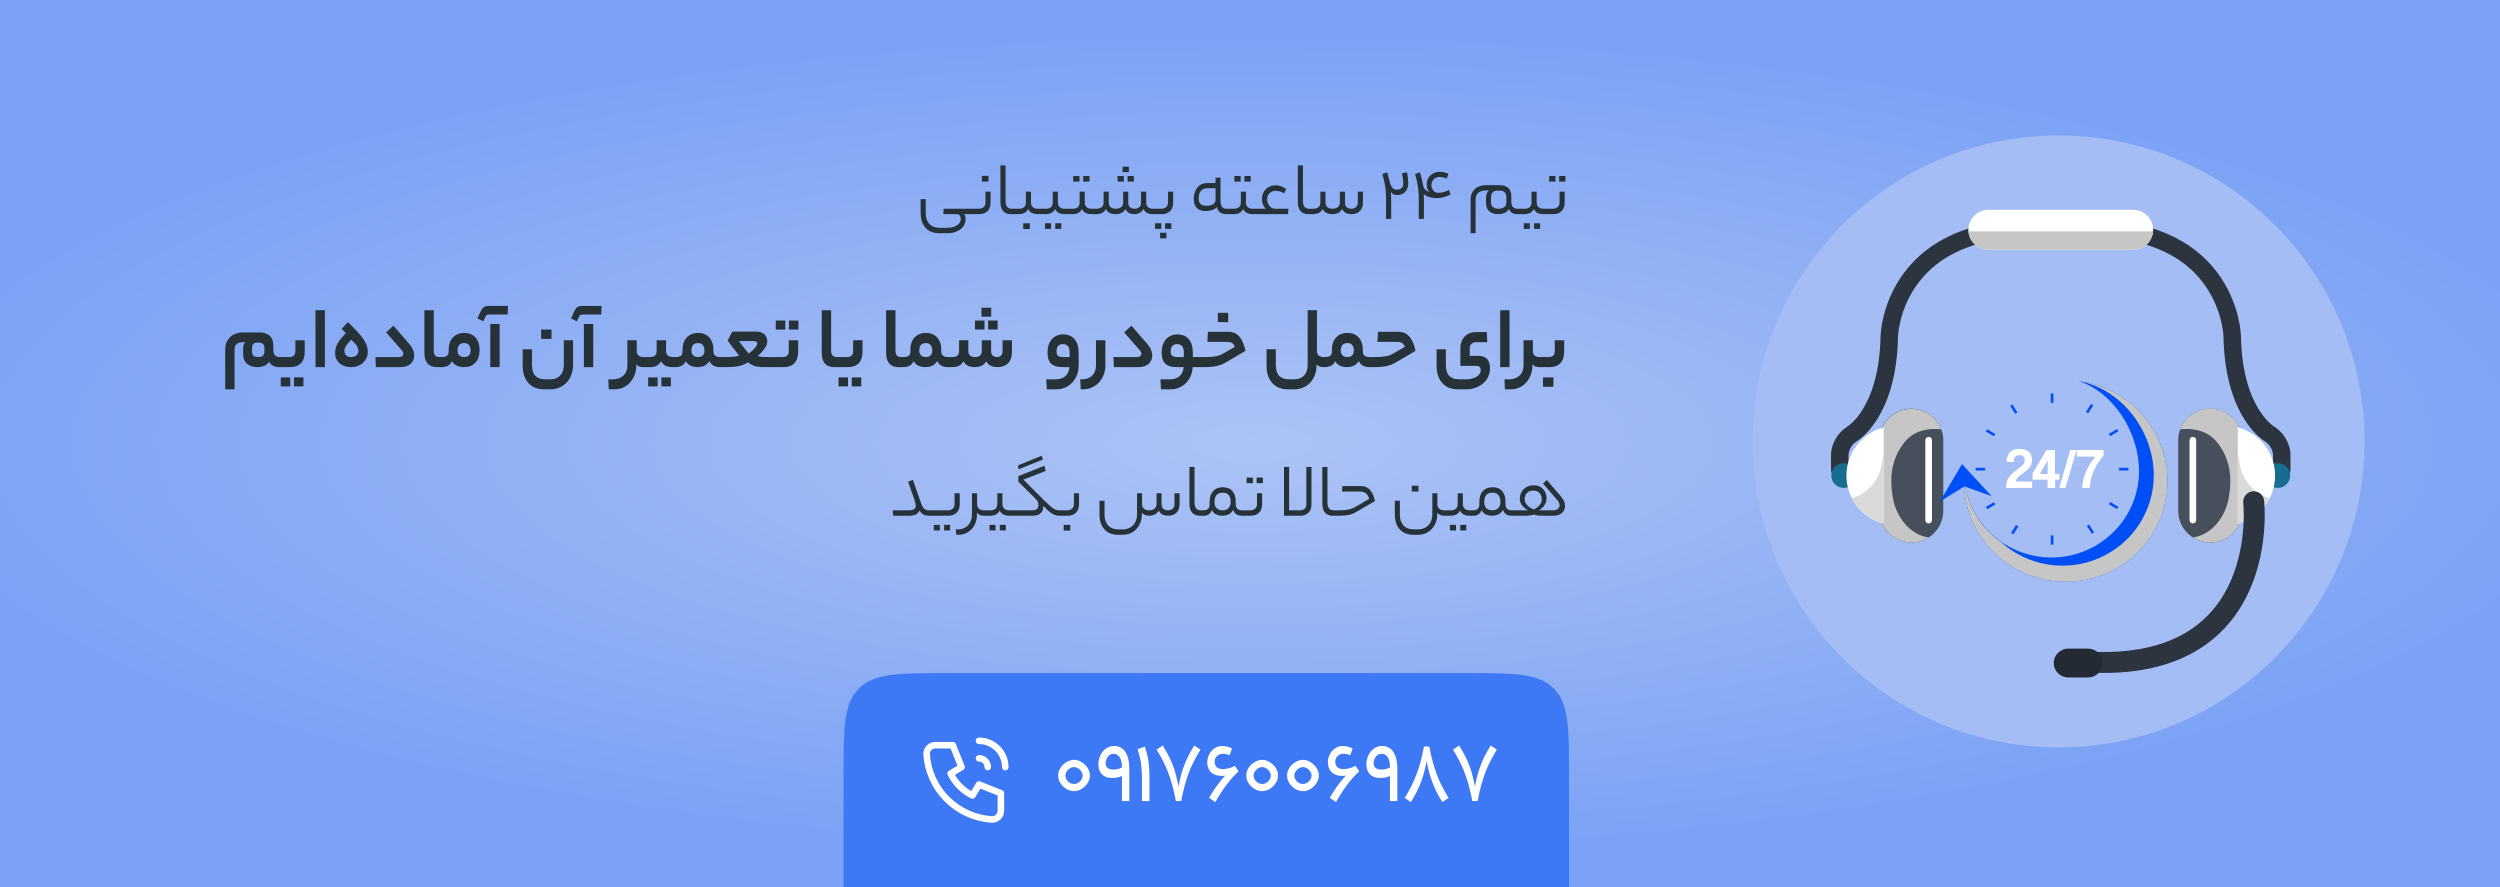 <svg xmlns="http://www.w3.org/2000/svg" width="572" height="203" viewBox="0 0 572 203" fill="none"><rect x="0" y="0" width="572" height="203" fill="#808080" stroke="none"/><rect width="572" height="203" fill="url(#paint0_radial_451_446)"></rect><path d="M216.531 52.132C217.143 52.132 217.653 52.072 218.061 51.952C218.481 51.832 218.823 51.67 219.087 51.466C219.351 51.274 219.537 51.052 219.645 50.8C219.765 50.56 219.825 50.308 219.825 50.044C219.825 49.756 219.747 49.51 219.591 49.306C219.447 49.102 219.195 49 218.835 49H215.829L215.919 47.758H222.309C222.573 47.758 222.705 47.962 222.705 48.37C222.705 48.79 222.573 49 222.309 49H220.545C220.701 49.132 220.803 49.294 220.851 49.486C220.911 49.678 220.941 49.894 220.941 50.134C220.941 50.458 220.869 50.806 220.725 51.178C220.593 51.55 220.359 51.898 220.023 52.222C219.699 52.546 219.261 52.816 218.709 53.032C218.169 53.248 217.497 53.356 216.693 53.356H214.893C213.549 53.356 212.505 52.942 211.761 52.114C211.017 51.286 210.645 50.152 210.645 48.712V45.562H211.797V48.676C211.797 49.192 211.857 49.66 211.977 50.08C212.109 50.5 212.307 50.86 212.571 51.16C212.847 51.472 213.189 51.712 213.597 51.88C214.005 52.048 214.497 52.132 215.073 52.132H216.531ZM223.933 47.758C224.401 47.758 224.773 47.632 225.049 47.38C225.337 47.128 225.481 46.78 225.481 46.336V43.852H226.651V46.336C226.651 47.188 226.411 47.848 225.931 48.316C225.463 48.772 224.821 49 224.005 49H222.312C222.156 49 222.054 48.952 222.006 48.856C221.946 48.76 221.916 48.61 221.916 48.406C221.916 48.19 221.946 48.028 222.006 47.92C222.054 47.812 222.156 47.758 222.312 47.758H223.933ZM226.165 41.548H224.653V40.234H226.165V41.548ZM231.292 49C230.98 49 230.68 48.958 230.392 48.874C230.104 48.778 229.846 48.622 229.618 48.406C229.402 48.19 229.228 47.908 229.096 47.56C228.964 47.2 228.898 46.756 228.898 46.228V37.84H230.068V46.012C230.068 46.516 230.176 46.936 230.392 47.272C230.62 47.596 230.986 47.758 231.49 47.758H231.796C232.06 47.758 232.192 47.962 232.192 48.37C232.192 48.79 232.06 49 231.796 49H231.292ZM233.173 47.758C233.677 47.758 234.061 47.632 234.325 47.38C234.589 47.128 234.721 46.78 234.721 46.336V43.852H235.891V46.336C235.891 46.6 235.933 46.822 236.017 47.002C236.113 47.182 236.233 47.332 236.377 47.452C236.521 47.56 236.683 47.638 236.863 47.686C237.043 47.734 237.229 47.758 237.421 47.758H237.961C238.237 47.758 238.375 47.962 238.375 48.37C238.375 48.79 238.237 49 237.961 49H237.385C236.953 49 236.551 48.922 236.179 48.766C235.807 48.598 235.501 48.286 235.261 47.83C234.985 48.286 234.667 48.598 234.307 48.766C233.959 48.922 233.581 49 233.173 49H231.805C231.649 49 231.547 48.952 231.499 48.856C231.439 48.76 231.409 48.61 231.409 48.406C231.409 48.19 231.439 48.028 231.499 47.92C231.547 47.812 231.649 47.758 231.805 47.758H233.173ZM235.621 52.402H234.109V51.088H235.621V52.402ZM239.325 47.758C239.829 47.758 240.213 47.632 240.477 47.38C240.741 47.128 240.873 46.78 240.873 46.336V43.852H242.043V46.336C242.043 46.6 242.085 46.822 242.169 47.002C242.265 47.182 242.385 47.332 242.529 47.452C242.673 47.56 242.835 47.638 243.015 47.686C243.195 47.734 243.381 47.758 243.573 47.758H244.113C244.389 47.758 244.527 47.962 244.527 48.37C244.527 48.79 244.389 49 244.113 49H243.537C243.105 49 242.703 48.922 242.331 48.766C241.959 48.598 241.653 48.286 241.413 47.83C241.137 48.286 240.819 48.598 240.459 48.766C240.111 48.922 239.733 49 239.325 49H237.957C237.801 49 237.699 48.952 237.651 48.856C237.591 48.76 237.561 48.61 237.561 48.406C237.561 48.19 237.591 48.028 237.651 47.92C237.699 47.812 237.801 47.758 237.957 47.758H239.325ZM242.817 52.366H241.449V51.088H242.817V52.366ZM240.477 52.366H239.091V51.088H240.477V52.366ZM245.477 47.758C245.981 47.758 246.365 47.632 246.629 47.38C246.893 47.128 247.025 46.78 247.025 46.336V43.852H248.195V46.336C248.195 46.6 248.237 46.822 248.321 47.002C248.417 47.182 248.537 47.332 248.681 47.452C248.825 47.56 248.987 47.638 249.167 47.686C249.347 47.734 249.533 47.758 249.725 47.758H250.265C250.541 47.758 250.679 47.962 250.679 48.37C250.679 48.79 250.541 49 250.265 49H249.689C249.257 49 248.855 48.922 248.483 48.766C248.111 48.598 247.805 48.286 247.565 47.83C247.289 48.286 246.971 48.598 246.611 48.766C246.263 48.922 245.885 49 245.477 49H244.109C243.953 49 243.851 48.952 243.803 48.856C243.743 48.76 243.713 48.61 243.713 48.406C243.713 48.19 243.743 48.028 243.803 47.92C243.851 47.812 243.953 47.758 244.109 47.758H245.477ZM249.275 41.548H247.835V40.27H249.275V41.548ZM246.989 41.548H245.549V40.27H246.989V41.548ZM250.91 47.758C251.414 47.758 251.804 47.632 252.08 47.38C252.368 47.128 252.512 46.78 252.512 46.336V43.852H253.682V46.336C253.682 46.6 253.724 46.822 253.808 47.002C253.904 47.182 254.024 47.332 254.168 47.452C254.324 47.56 254.492 47.638 254.672 47.686C254.864 47.734 255.056 47.758 255.248 47.758C255.812 47.758 256.238 47.632 256.526 47.38C256.826 47.128 256.976 46.78 256.976 46.336V43.852H258.146V46.336C258.146 46.864 258.29 47.236 258.578 47.452C258.878 47.656 259.214 47.758 259.586 47.758C260.066 47.758 260.432 47.632 260.684 47.38C260.948 47.128 261.08 46.78 261.08 46.336V43.852H262.25V46.336C262.25 46.6 262.292 46.822 262.376 47.002C262.472 47.182 262.586 47.332 262.718 47.452C262.862 47.56 263.024 47.638 263.204 47.686C263.384 47.734 263.564 47.758 263.744 47.758H264.086C264.242 47.758 264.344 47.812 264.392 47.92C264.452 48.016 264.482 48.166 264.482 48.37C264.482 48.586 264.452 48.748 264.392 48.856C264.344 48.952 264.242 49 264.086 49H263.744C263.312 49 262.91 48.922 262.538 48.766C262.166 48.598 261.86 48.286 261.62 47.83C261.344 48.286 261.02 48.598 260.648 48.766C260.288 48.922 259.934 49 259.586 49C259.154 49 258.758 48.922 258.398 48.766C258.038 48.598 257.738 48.286 257.498 47.83C257.234 48.286 256.898 48.598 256.49 48.766C256.094 48.922 255.68 49 255.248 49C254.78 49 254.354 48.922 253.97 48.766C253.586 48.598 253.274 48.286 253.034 47.83C252.77 48.286 252.446 48.598 252.062 48.766C251.678 48.922 251.27 49 250.838 49H250.262C250.106 49 250.004 48.952 249.956 48.856C249.896 48.76 249.866 48.61 249.866 48.406C249.866 48.19 249.896 48.028 249.956 47.92C250.004 47.812 250.106 47.758 250.262 47.758H250.91ZM258.29 39.388H256.85V38.128H258.29V39.388ZM259.424 41.548H257.984V40.27H259.424V41.548ZM257.138 41.548H255.698V40.27H257.138V41.548ZM265.698 47.758C266.166 47.758 266.538 47.632 266.814 47.38C267.102 47.128 267.246 46.78 267.246 46.336V43.852H268.416V46.336C268.416 47.188 268.176 47.848 267.696 48.316C267.228 48.772 266.586 49 265.77 49H264.078C263.922 49 263.82 48.952 263.772 48.856C263.712 48.76 263.682 48.61 263.682 48.406C263.682 48.19 263.712 48.028 263.772 47.92C263.82 47.812 263.922 47.758 264.078 47.758H265.698ZM266.868 54.526H265.428V53.248H266.868V54.526ZM268.002 52.366H266.562V51.088H268.002V52.366ZM265.716 52.366H264.276V51.088H265.716V52.366ZM276.07 47.092C276.706 47.092 277.204 46.966 277.564 46.714C277.936 46.462 278.122 46.144 278.122 45.76V43.06H276.196C275.572 43.06 275.092 43.27 274.756 43.69C274.42 44.098 274.252 44.644 274.252 45.328C274.252 46 274.408 46.462 274.72 46.714C275.032 46.966 275.482 47.092 276.07 47.092ZM279.256 46.012C279.256 46.528 279.358 46.948 279.562 47.272C279.766 47.596 280.138 47.758 280.678 47.758H280.984C281.128 47.758 281.224 47.812 281.272 47.92C281.332 48.016 281.362 48.166 281.362 48.37C281.362 48.586 281.332 48.748 281.272 48.856C281.224 48.952 281.128 49 280.984 49H280.678C280.114 49 279.634 48.886 279.238 48.658C278.842 48.418 278.56 47.992 278.392 47.38C278.248 47.56 278.068 47.71 277.852 47.83C277.648 47.95 277.426 48.046 277.186 48.118C276.958 48.178 276.724 48.22 276.484 48.244C276.256 48.268 276.04 48.28 275.836 48.28C274.96 48.28 274.288 48.052 273.82 47.596C273.364 47.14 273.136 46.426 273.136 45.454C273.136 45.01 273.196 44.578 273.316 44.158C273.448 43.726 273.64 43.342 273.892 43.006C274.144 42.67 274.456 42.4 274.828 42.196C275.212 41.992 275.662 41.89 276.178 41.89H278.122V40.648H279.256V46.012ZM282.356 47.758C282.86 47.758 283.244 47.632 283.508 47.38C283.772 47.128 283.904 46.78 283.904 46.336V43.852H285.074V46.336C285.074 46.6 285.116 46.822 285.2 47.002C285.296 47.182 285.416 47.332 285.56 47.452C285.704 47.56 285.866 47.638 286.046 47.686C286.226 47.734 286.412 47.758 286.604 47.758H287.144C287.42 47.758 287.558 47.962 287.558 48.37C287.558 48.79 287.42 49 287.144 49H286.568C286.136 49 285.734 48.922 285.362 48.766C284.99 48.598 284.684 48.286 284.444 47.83C284.168 48.286 283.85 48.598 283.49 48.766C283.142 48.922 282.764 49 282.356 49H280.988C280.832 49 280.73 48.952 280.682 48.856C280.622 48.76 280.592 48.61 280.592 48.406C280.592 48.19 280.622 48.028 280.682 47.92C280.73 47.812 280.832 47.758 280.988 47.758H282.356ZM286.154 41.548H284.714V40.27H286.154V41.548ZM283.868 41.548H282.428V40.27H283.868V41.548ZM289.625 47.758C289.265 47.41 289.025 47.026 288.905 46.606C288.785 46.186 288.725 45.838 288.725 45.562C288.725 45.118 288.797 44.704 288.941 44.32C289.097 43.936 289.313 43.6 289.589 43.312C289.865 43.024 290.195 42.802 290.579 42.646C290.963 42.478 291.389 42.394 291.857 42.394C292.277 42.394 292.673 42.46 293.045 42.592C293.429 42.724 293.849 42.94 294.305 43.24L293.801 44.23C293.429 44.014 293.087 43.864 292.775 43.78C292.475 43.696 292.169 43.654 291.857 43.654C291.569 43.654 291.305 43.708 291.065 43.816C290.825 43.924 290.615 44.068 290.435 44.248C290.267 44.416 290.135 44.62 290.039 44.86C289.955 45.088 289.913 45.328 289.913 45.58C289.913 45.856 289.961 46.126 290.057 46.39C290.153 46.642 290.279 46.87 290.435 47.074C290.603 47.278 290.795 47.446 291.011 47.578C291.239 47.698 291.473 47.758 291.713 47.758H294.791L294.701 49H287.141C286.985 49 286.883 48.952 286.835 48.856C286.775 48.76 286.745 48.61 286.745 48.406C286.745 48.19 286.775 48.028 286.835 47.92C286.883 47.812 286.985 47.758 287.141 47.758H289.625ZM299.337 49C299.025 49 298.725 48.958 298.437 48.874C298.149 48.778 297.891 48.622 297.663 48.406C297.447 48.19 297.273 47.908 297.141 47.56C297.009 47.2 296.943 46.756 296.943 46.228V37.84H298.113V46.012C298.113 46.516 298.221 46.936 298.437 47.272C298.665 47.596 299.031 47.758 299.535 47.758H299.841C300.105 47.758 300.237 47.962 300.237 48.37C300.237 48.79 300.105 49 299.841 49H299.337ZM300.498 47.758C301.002 47.758 301.392 47.632 301.668 47.38C301.956 47.128 302.1 46.78 302.1 46.336V43.852H303.27V46.336C303.27 46.6 303.312 46.822 303.396 47.002C303.492 47.182 303.612 47.332 303.756 47.452C303.912 47.56 304.08 47.638 304.26 47.686C304.452 47.734 304.644 47.758 304.836 47.758C305.4 47.758 305.826 47.632 306.114 47.38C306.414 47.128 306.564 46.78 306.564 46.336V43.852H307.734V46.336C307.734 46.864 307.878 47.236 308.166 47.452C308.466 47.656 308.802 47.758 309.174 47.758C309.63 47.758 309.99 47.632 310.254 47.38C310.53 47.128 310.668 46.78 310.668 46.336V43.852H311.838V46.336C311.838 47.188 311.598 47.848 311.118 48.316C310.65 48.772 310.014 49 309.21 49C308.778 49 308.376 48.922 308.004 48.766C307.632 48.598 307.326 48.286 307.086 47.83C306.822 48.286 306.486 48.598 306.078 48.766C305.682 48.922 305.268 49 304.836 49C304.368 49 303.942 48.922 303.558 48.766C303.174 48.598 302.862 48.286 302.622 47.83C302.358 48.286 302.034 48.598 301.65 48.766C301.266 48.922 300.858 49 300.426 49H299.85C299.694 49 299.592 48.952 299.544 48.856C299.484 48.76 299.454 48.61 299.454 48.406C299.454 48.19 299.484 48.028 299.544 47.92C299.592 47.812 299.694 47.758 299.85 47.758H300.498ZM319.722 44.626C319.41 44.626 319.122 44.572 318.858 44.464C318.606 44.356 318.396 44.176 318.228 43.924C318.252 44.2 318.27 44.494 318.282 44.806C318.294 45.118 318.3 45.43 318.3 45.742V50.098H317.13V45.724C317.13 45.004 317.106 44.374 317.058 43.834C317.022 43.294 316.962 42.802 316.878 42.358C316.806 41.902 316.716 41.476 316.608 41.08C316.512 40.672 316.404 40.252 316.284 39.82L317.4 39.406C317.484 39.694 317.55 39.952 317.598 40.18C317.658 40.408 317.712 40.624 317.76 40.828C317.82 41.032 317.874 41.23 317.922 41.422C317.97 41.602 318.024 41.8 318.084 42.016C318.216 42.436 318.396 42.772 318.624 43.024C318.852 43.276 319.182 43.402 319.614 43.402C319.998 43.402 320.334 43.288 320.622 43.06C320.922 42.832 321.072 42.508 321.072 42.088C321.072 41.812 321.048 41.464 321 41.044C320.952 40.612 320.88 40.144 320.784 39.64L321.918 39.406C322.014 39.85 322.086 40.3 322.134 40.756C322.182 41.212 322.206 41.644 322.206 42.052C322.206 42.436 322.14 42.79 322.008 43.114C321.888 43.426 321.714 43.696 321.486 43.924C321.27 44.152 321.012 44.326 320.712 44.446C320.412 44.566 320.082 44.626 319.722 44.626ZM328.614 45.328C328.062 45.328 327.522 45.244 326.994 45.076C326.478 44.908 326.064 44.68 325.752 44.392C325.764 44.596 325.77 44.812 325.77 45.04C325.782 45.268 325.788 45.502 325.788 45.742V50.098H324.618V45.724C324.618 45.004 324.594 44.374 324.546 43.834C324.51 43.294 324.45 42.802 324.366 42.358C324.294 41.902 324.204 41.476 324.096 41.08C324 40.672 323.892 40.252 323.772 39.82L324.888 39.406C325.044 39.946 325.176 40.45 325.284 40.918C325.392 41.374 325.506 41.884 325.626 42.448C325.662 42.592 325.704 42.736 325.752 42.88C325.8 43.012 325.872 43.144 325.968 43.276C326.076 43.396 326.214 43.51 326.382 43.618C326.562 43.726 326.79 43.828 327.066 43.924C326.778 43.636 326.598 43.324 326.526 42.988C326.466 42.64 326.436 42.34 326.436 42.088C326.436 41.716 326.508 41.362 326.652 41.026C326.808 40.678 327.018 40.378 327.282 40.126C327.546 39.874 327.858 39.676 328.218 39.532C328.59 39.376 328.986 39.298 329.406 39.298C329.706 39.298 330.012 39.334 330.324 39.406C330.636 39.466 330.99 39.58 331.386 39.748L331.008 40.864C330.648 40.72 330.348 40.624 330.108 40.576C329.868 40.516 329.634 40.486 329.406 40.486C328.842 40.486 328.386 40.666 328.038 41.026C327.69 41.374 327.516 41.812 327.516 42.34C327.516 42.592 327.558 42.826 327.642 43.042C327.726 43.258 327.834 43.45 327.966 43.618C328.11 43.774 328.272 43.9 328.452 43.996C328.632 44.08 328.812 44.122 328.992 44.122C329.448 44.122 329.886 44.062 330.306 43.942C330.738 43.81 331.146 43.654 331.53 43.474L331.872 44.536C331.224 44.836 330.642 45.046 330.126 45.166C329.622 45.274 329.118 45.328 328.614 45.328ZM345.795 46.102C345.795 46.714 345.927 47.146 346.191 47.398C346.467 47.638 346.797 47.758 347.181 47.758H347.505C347.661 47.758 347.763 47.812 347.811 47.92C347.871 48.016 347.901 48.166 347.901 48.37C347.901 48.586 347.871 48.748 347.811 48.856C347.763 48.952 347.661 49 347.505 49H347.181C346.797 49 346.437 48.934 346.101 48.802C345.765 48.658 345.477 48.334 345.237 47.83C345.093 48.07 344.919 48.268 344.715 48.424C344.511 48.58 344.295 48.7 344.067 48.784C343.851 48.868 343.629 48.928 343.401 48.964C343.173 48.988 342.957 49 342.753 49C341.925 49 341.259 48.784 340.755 48.352C340.251 47.908 339.999 47.266 339.999 46.426V45.328C339.999 44.944 340.047 44.614 340.143 44.338C340.239 44.062 340.413 43.81 340.665 43.582H339.909C339.153 43.582 338.583 43.774 338.199 44.158C337.815 44.53 337.623 45.016 337.623 45.616V53.356H336.471V45.58C336.471 45.16 336.543 44.758 336.687 44.374C336.843 43.99 337.065 43.648 337.353 43.348C337.641 43.048 338.001 42.814 338.433 42.646C338.865 42.466 339.369 42.376 339.945 42.376H343.203C343.683 42.376 344.085 42.448 344.409 42.592C344.745 42.724 345.015 42.904 345.219 43.132C345.423 43.36 345.567 43.624 345.651 43.924C345.747 44.212 345.795 44.506 345.795 44.806V46.102ZM342.879 47.758C343.431 47.758 343.863 47.638 344.175 47.398C344.499 47.146 344.661 46.768 344.661 46.264V45.076C344.661 44.68 344.547 44.338 344.319 44.05C344.091 43.762 343.725 43.618 343.221 43.618H342.573C342.069 43.618 341.703 43.768 341.475 44.068C341.247 44.356 341.133 44.716 341.133 45.148V46.21C341.133 46.714 341.277 47.098 341.565 47.362C341.865 47.626 342.303 47.758 342.879 47.758ZM348.872 47.758C349.376 47.758 349.76 47.632 350.024 47.38C350.288 47.128 350.42 46.78 350.42 46.336V43.852H351.59V46.336C351.59 46.6 351.632 46.822 351.716 47.002C351.812 47.182 351.932 47.332 352.076 47.452C352.22 47.56 352.382 47.638 352.562 47.686C352.742 47.734 352.928 47.758 353.12 47.758H353.66C353.936 47.758 354.074 47.962 354.074 48.37C354.074 48.79 353.936 49 353.66 49H353.084C352.652 49 352.25 48.922 351.878 48.766C351.506 48.598 351.2 48.286 350.96 47.83C350.684 48.286 350.366 48.598 350.006 48.766C349.658 48.922 349.28 49 348.872 49H347.504C347.348 49 347.246 48.952 347.198 48.856C347.138 48.76 347.108 48.61 347.108 48.406C347.108 48.19 347.138 48.028 347.198 47.92C347.246 47.812 347.348 47.758 347.504 47.758H348.872ZM352.364 52.366H350.996V51.088H352.364V52.366ZM350.024 52.366H348.638V51.088H350.024V52.366ZM355.276 47.758C355.744 47.758 356.116 47.632 356.392 47.38C356.68 47.128 356.824 46.78 356.824 46.336V43.852H357.994V46.336C357.994 47.188 357.754 47.848 357.274 48.316C356.806 48.772 356.164 49 355.348 49H353.656C353.5 49 353.398 48.952 353.35 48.856C353.29 48.76 353.26 48.61 353.26 48.406C353.26 48.19 353.29 48.028 353.35 47.92C353.398 47.812 353.5 47.758 353.656 47.758H355.276ZM358.174 41.548H356.734V40.27H358.174V41.548ZM355.888 41.548H354.448V40.27H355.888V41.548Z" fill="#263238"></path><path d="M62.535 80.01C62.535 80.612 62.669 81.046 62.934 81.312C63.215 81.564 63.55 81.69 63.943 81.69H64.237C64.418 81.69 64.537 81.788 64.594 81.984C64.663 82.166 64.698 82.439 64.698 82.803C64.698 83.209 64.663 83.51 64.594 83.706C64.537 83.902 64.418 84 64.237 84H63.943C63.733 84 63.523 83.986 63.312 83.958C63.102 83.93 62.892 83.874 62.682 83.79C62.486 83.706 62.291 83.587 62.094 83.433C61.913 83.265 61.745 83.041 61.59 82.761C61.24 83.265 60.813 83.601 60.309 83.769C59.819 83.923 59.35 84 58.903 84C57.922 84 57.132 83.748 56.529 83.244C55.928 82.726 55.627 81.977 55.627 80.997V79.926C55.627 79.534 55.661 79.205 55.731 78.939C55.801 78.673 55.934 78.456 56.13 78.288H55.648C54.975 78.288 54.478 78.428 54.157 78.708C53.834 78.988 53.673 79.394 53.673 79.926V89.082H51.532V79.842C51.532 79.352 51.615 78.883 51.783 78.435C51.965 77.973 52.224 77.567 52.56 77.217C52.897 76.867 53.316 76.587 53.821 76.377C54.325 76.167 54.913 76.062 55.584 76.062H59.386C59.974 76.062 60.464 76.146 60.855 76.314C61.261 76.468 61.59 76.685 61.843 76.965C62.094 77.231 62.27 77.546 62.367 77.91C62.48 78.274 62.535 78.659 62.535 79.065V80.01ZM59.071 81.69C59.56 81.69 59.917 81.585 60.142 81.375C60.38 81.165 60.498 80.878 60.498 80.514V79.611C60.498 79.247 60.401 78.953 60.205 78.729C60.023 78.491 59.715 78.372 59.281 78.372H58.84C58.434 78.372 58.133 78.491 57.937 78.729C57.755 78.967 57.663 79.268 57.663 79.632V80.472C57.663 80.85 57.769 81.151 57.978 81.375C58.203 81.585 58.566 81.69 59.071 81.69ZM66.173 81.69C67.111 81.69 67.58 81.235 67.58 80.325V77.847H69.722V80.472C69.722 81.634 69.428 82.516 68.84 83.118C68.252 83.706 67.426 84 66.362 84H64.241C64.059 84 63.94 83.909 63.884 83.727C63.814 83.531 63.779 83.251 63.779 82.887C63.779 82.481 63.814 82.18 63.884 81.984C63.94 81.788 64.059 81.69 64.241 81.69H66.173ZM69.428 88.41H67.265V86.352H69.428V88.41ZM66.404 88.41H64.241V86.352H66.404V88.41ZM72.189 70.98H74.331V84H72.189V70.98ZM76.672 80.766C76.672 80.36 76.721 79.975 76.819 79.611C76.931 79.247 77.085 78.883 77.281 78.519C77.491 78.155 77.75 77.791 78.058 77.427C78.366 77.049 78.723 76.643 79.129 76.209L78.163 75.243L79.612 73.689C80.48 74.543 81.201 75.285 81.775 75.915C82.363 76.545 82.832 77.119 83.182 77.637C83.532 78.141 83.777 78.617 83.917 79.065C84.071 79.513 84.148 79.975 84.148 80.451C84.148 80.969 84.05 81.445 83.854 81.879C83.658 82.313 83.392 82.691 83.056 83.013C82.72 83.321 82.314 83.566 81.838 83.748C81.376 83.916 80.872 84 80.326 84C79.78 84 79.283 83.923 78.835 83.769C78.387 83.615 78.002 83.398 77.68 83.118C77.358 82.824 77.106 82.481 76.924 82.089C76.756 81.697 76.672 81.256 76.672 80.766ZM82.006 80.283C82.006 80.115 81.985 79.954 81.943 79.8C81.901 79.632 81.824 79.45 81.712 79.254C81.6 79.058 81.432 78.841 81.208 78.603C80.998 78.351 80.725 78.057 80.389 77.721C80.039 78.057 79.759 78.358 79.549 78.624C79.339 78.876 79.178 79.107 79.066 79.317C78.954 79.513 78.877 79.695 78.835 79.863C78.807 80.017 78.793 80.171 78.793 80.325C78.793 80.689 78.926 81.011 79.192 81.291C79.458 81.557 79.857 81.69 80.389 81.69C80.907 81.69 81.306 81.55 81.586 81.27C81.866 80.99 82.006 80.661 82.006 80.283ZM93.686 78.75C94.064 79.184 94.337 79.618 94.505 80.052C94.687 80.472 94.778 80.885 94.778 81.291C94.778 81.669 94.708 82.026 94.568 82.362C94.442 82.684 94.246 82.971 93.98 83.223C93.714 83.461 93.378 83.65 92.972 83.79C92.58 83.93 92.125 84 91.607 84H86L85.895 81.69H91.25C91.936 81.69 92.279 81.431 92.279 80.913C92.279 80.661 92.16 80.402 91.922 80.136L88.352 76.062L90.011 74.508L93.686 78.75ZM100.025 84C99.633 84 99.255 83.951 98.891 83.853C98.541 83.741 98.233 83.559 97.967 83.307C97.701 83.055 97.491 82.726 97.337 82.32C97.183 81.9 97.106 81.382 97.106 80.766V70.98H99.248V80.241C99.248 80.689 99.346 81.046 99.542 81.312C99.752 81.564 100.06 81.69 100.466 81.69H100.949C101.257 81.69 101.411 82.061 101.411 82.803C101.411 83.601 101.257 84 100.949 84H100.025ZM101.139 81.69C101.615 81.69 101.986 81.599 102.252 81.417C102.518 81.221 102.651 80.906 102.651 80.472V80.01C102.651 79.45 102.728 78.932 102.882 78.456C103.05 77.98 103.288 77.574 103.596 77.238C103.904 76.902 104.275 76.643 104.709 76.461C105.157 76.265 105.654 76.167 106.2 76.167C106.774 76.167 107.278 76.265 107.712 76.461C108.16 76.643 108.531 76.909 108.825 77.259C109.119 77.595 109.343 78.001 109.497 78.477C109.651 78.953 109.728 79.471 109.728 80.031C109.728 81.291 109.406 82.271 108.762 82.971C108.132 83.657 107.271 84 106.179 84C105.619 84 105.08 83.895 104.562 83.685C104.058 83.461 103.673 83.111 103.407 82.635C103.141 83.181 102.798 83.545 102.378 83.727C101.958 83.909 101.545 84 101.139 84H100.95C100.768 84 100.649 83.909 100.593 83.727C100.523 83.531 100.488 83.251 100.488 82.887C100.488 82.481 100.523 82.18 100.593 81.984C100.649 81.788 100.768 81.69 100.95 81.69H101.139ZM107.67 80.178C107.67 79.702 107.558 79.303 107.334 78.981C107.124 78.659 106.739 78.498 106.179 78.498C105.647 78.498 105.262 78.659 105.024 78.981C104.8 79.289 104.688 79.695 104.688 80.199C104.688 80.689 104.821 81.06 105.087 81.312C105.353 81.564 105.717 81.69 106.179 81.69C107.173 81.69 107.67 81.186 107.67 80.178ZM112.179 74.13H114.321V84H112.179V74.13ZM112.074 71.967C111.794 71.967 111.577 71.995 111.423 72.051C111.269 72.107 111.136 72.268 111.024 72.534L110.583 73.521L109.239 72.87L109.89 71.421C110.016 71.141 110.142 70.91 110.268 70.728C110.38 70.546 110.513 70.399 110.667 70.287C110.821 70.175 111.003 70.098 111.213 70.056C111.423 70.014 111.682 69.993 111.99 69.993H116.232L116.148 71.967H112.074ZM131.123 83.475C131.123 84.273 130.997 85.008 130.745 85.68C130.507 86.366 130.157 86.961 129.695 87.465C129.247 87.969 128.694 88.361 128.036 88.641C127.392 88.935 126.671 89.082 125.873 89.082H124.55C122.982 89.082 121.764 88.599 120.896 87.633C120.028 86.667 119.594 85.344 119.594 83.664V79.905H121.715V83.58C121.715 84.07 121.771 84.511 121.883 84.903C121.995 85.295 122.17 85.631 122.408 85.911C122.66 86.191 122.982 86.408 123.374 86.562C123.78 86.716 124.27 86.793 124.844 86.793H125.768C126.356 86.793 126.853 86.702 127.259 86.52C127.679 86.352 128.015 86.114 128.267 85.806C128.533 85.512 128.722 85.162 128.834 84.756C128.946 84.364 129.002 83.944 129.002 83.496V77.847H131.123V83.475ZM126.188 77.532H123.815V75.39H126.188V77.532ZM133.589 74.13H135.731V84H133.589V74.13ZM133.484 71.967C133.204 71.967 132.987 71.995 132.833 72.051C132.679 72.107 132.546 72.268 132.434 72.534L131.993 73.521L130.649 72.87L131.3 71.421C131.426 71.141 131.552 70.91 131.678 70.728C131.79 70.546 131.923 70.399 132.077 70.287C132.231 70.175 132.413 70.098 132.623 70.056C132.833 70.014 133.092 69.993 133.4 69.993H137.642L137.558 71.967H133.484ZM145.584 83.664C145.584 84.42 145.458 85.127 145.206 85.785C144.954 86.443 144.604 87.017 144.156 87.507C143.722 87.997 143.197 88.382 142.581 88.662C141.979 88.942 141.321 89.082 140.607 89.082H139.284L139.179 86.793H140.061C140.691 86.793 141.23 86.702 141.678 86.52C142.112 86.352 142.469 86.121 142.749 85.827C143.029 85.533 143.232 85.197 143.358 84.819C143.484 84.441 143.547 84.056 143.547 83.664V77.847H145.689V80.346C145.689 80.794 145.822 81.13 146.088 81.354C146.368 81.578 146.718 81.69 147.138 81.69H147.369C147.677 81.69 147.831 82.061 147.831 82.803C147.831 83.601 147.677 84 147.369 84H147.138C146.858 84 146.578 83.958 146.298 83.874C146.018 83.776 145.78 83.587 145.584 83.307V83.664ZM148.829 81.69C149.767 81.69 150.236 81.235 150.236 80.325V77.847H152.399V80.325C152.399 80.815 152.546 81.165 152.84 81.375C153.148 81.585 153.505 81.69 153.911 81.69H154.457C154.779 81.69 154.94 82.061 154.94 82.803C154.94 83.601 154.779 84 154.457 84H153.848C153.316 84 152.833 83.916 152.399 83.748C151.965 83.566 151.587 83.209 151.265 82.677C150.915 83.209 150.537 83.566 150.131 83.748C149.725 83.916 149.291 84 148.829 84H147.359C147.177 84 147.058 83.909 147.002 83.727C146.932 83.531 146.897 83.251 146.897 82.887C146.897 82.481 146.932 82.18 147.002 81.984C147.058 81.788 147.177 81.69 147.359 81.69H148.829ZM153.491 88.41H151.328V86.352H153.491V88.41ZM150.467 88.41H148.304V86.352H150.467V88.41ZM154.644 81.69C155.12 81.69 155.491 81.599 155.757 81.417C156.023 81.221 156.156 80.906 156.156 80.472V80.01C156.156 79.45 156.233 78.932 156.387 78.456C156.555 77.98 156.793 77.574 157.101 77.238C157.409 76.902 157.78 76.643 158.214 76.461C158.662 76.265 159.159 76.167 159.705 76.167C160.279 76.167 160.783 76.265 161.217 76.461C161.665 76.643 162.036 76.909 162.33 77.259C162.624 77.595 162.848 77.994 163.002 78.456C163.156 78.918 163.233 79.422 163.233 79.968V80.367C163.233 80.871 163.38 81.221 163.674 81.417C163.982 81.599 164.304 81.69 164.64 81.69H164.934C165.116 81.69 165.235 81.788 165.291 81.984C165.361 82.166 165.396 82.439 165.396 82.803C165.396 83.209 165.361 83.51 165.291 83.706C165.235 83.902 165.116 84 164.934 84H164.64C164.234 84 163.821 83.916 163.401 83.748C162.981 83.566 162.617 83.188 162.309 82.614C161.931 83.188 161.504 83.566 161.028 83.748C160.566 83.916 160.09 84 159.6 84C159.04 84 158.515 83.895 158.025 83.685C157.549 83.461 157.178 83.111 156.912 82.635C156.646 83.181 156.303 83.545 155.883 83.727C155.463 83.909 155.05 84 154.644 84H154.455C154.273 84 154.154 83.909 154.098 83.727C154.028 83.531 153.993 83.251 153.993 82.887C153.993 82.481 154.028 82.18 154.098 81.984C154.154 81.788 154.273 81.69 154.455 81.69H154.644ZM161.175 80.178C161.175 79.702 161.063 79.303 160.839 78.981C160.629 78.659 160.244 78.498 159.684 78.498C159.152 78.498 158.767 78.659 158.529 78.981C158.305 79.289 158.193 79.695 158.193 80.199C158.193 80.689 158.326 81.06 158.592 81.312C158.858 81.564 159.222 81.69 159.684 81.69C160.678 81.69 161.175 81.186 161.175 80.178ZM166.153 81.69C166.601 81.69 167.084 81.676 167.602 81.648C168.12 81.62 168.624 81.529 169.114 81.375L166.468 77.91L167.539 75.873H173.02C173.692 75.873 174.238 76.02 174.658 76.314C175.092 76.594 175.365 76.979 175.477 77.469C175.505 77.581 175.526 77.693 175.54 77.805C175.554 77.903 175.561 78.008 175.561 78.12C175.547 78.302 175.512 78.498 175.456 78.708C175.4 78.918 175.295 79.156 175.141 79.422C174.987 79.688 174.77 79.989 174.49 80.325C174.21 80.661 173.839 81.046 173.377 81.48C173.727 81.592 174.084 81.655 174.448 81.669C174.826 81.683 175.239 81.69 175.687 81.69H177.136C177.318 81.69 177.437 81.788 177.493 81.984C177.563 82.166 177.598 82.439 177.598 82.803C177.598 83.209 177.563 83.51 177.493 83.706C177.437 83.902 177.318 84 177.136 84H175.267C174.847 84 174.448 83.993 174.07 83.979C173.706 83.951 173.356 83.902 173.02 83.832C172.684 83.762 172.362 83.65 172.054 83.496C171.746 83.342 171.445 83.139 171.151 82.887C170.759 83.125 170.374 83.321 169.996 83.475C169.618 83.615 169.233 83.727 168.841 83.811C168.449 83.881 168.043 83.93 167.623 83.958C167.217 83.986 166.783 84 166.321 84H164.935C164.753 84 164.634 83.909 164.578 83.727C164.508 83.531 164.473 83.251 164.473 82.887C164.473 82.481 164.508 82.18 164.578 81.984C164.634 81.788 164.753 81.69 164.935 81.69H166.153ZM173.251 78.603C173.251 78.225 172.964 78.036 172.39 78.036H169.03L171.319 80.913C172.061 80.311 172.565 79.835 172.831 79.485C173.111 79.121 173.251 78.827 173.251 78.603ZM179.069 81.69C180.007 81.69 180.476 81.235 180.476 80.325V77.847H182.618V80.472C182.618 81.634 182.324 82.516 181.736 83.118C181.148 83.706 180.322 84 179.258 84H177.137C176.955 84 176.836 83.909 176.78 83.727C176.71 83.531 176.675 83.251 176.675 82.887C176.675 82.481 176.71 82.18 176.78 81.984C176.836 81.788 176.955 81.69 177.137 81.69H179.069ZM182.681 75.39H180.497V73.332H182.681V75.39ZM179.678 75.39H177.494V73.332H179.678V75.39ZM190.936 84C190.544 84 190.166 83.951 189.802 83.853C189.452 83.741 189.144 83.559 188.878 83.307C188.612 83.055 188.402 82.726 188.248 82.32C188.094 81.9 188.017 81.382 188.017 80.766V70.98H190.159V80.241C190.159 80.689 190.257 81.046 190.453 81.312C190.663 81.564 190.971 81.69 191.377 81.69H191.86C192.168 81.69 192.322 82.061 192.322 82.803C192.322 83.601 192.168 84 191.86 84H190.936ZM193.793 81.69C194.731 81.69 195.2 81.235 195.2 80.325V77.847H197.342V80.472C197.342 81.634 197.048 82.516 196.46 83.118C195.872 83.706 195.046 84 193.982 84H191.861C191.679 84 191.56 83.909 191.504 83.727C191.434 83.531 191.399 83.251 191.399 82.887C191.399 82.481 191.434 82.18 191.504 81.984C191.56 81.788 191.679 81.69 191.861 81.69H193.793ZM197.048 88.41H194.885V86.352H197.048V88.41ZM194.024 88.41H191.861V86.352H194.024V88.41ZM205.66 84C205.268 84 204.89 83.951 204.526 83.853C204.176 83.741 203.868 83.559 203.602 83.307C203.336 83.055 203.126 82.726 202.972 82.32C202.818 81.9 202.741 81.382 202.741 80.766V70.98H204.883V80.241C204.883 80.689 204.981 81.046 205.177 81.312C205.387 81.564 205.695 81.69 206.101 81.69H206.584C206.892 81.69 207.046 82.061 207.046 82.803C207.046 83.601 206.892 84 206.584 84H205.66ZM206.775 81.69C207.251 81.69 207.622 81.599 207.888 81.417C208.154 81.221 208.287 80.906 208.287 80.472V80.01C208.287 79.45 208.364 78.932 208.518 78.456C208.686 77.98 208.924 77.574 209.232 77.238C209.54 76.902 209.911 76.643 210.345 76.461C210.793 76.265 211.29 76.167 211.836 76.167C212.41 76.167 212.914 76.265 213.348 76.461C213.796 76.643 214.167 76.909 214.461 77.259C214.755 77.595 214.979 77.994 215.133 78.456C215.287 78.918 215.364 79.422 215.364 79.968V80.367C215.364 80.871 215.511 81.221 215.805 81.417C216.113 81.599 216.435 81.69 216.771 81.69H217.065C217.247 81.69 217.366 81.788 217.422 81.984C217.492 82.166 217.527 82.439 217.527 82.803C217.527 83.209 217.492 83.51 217.422 83.706C217.366 83.902 217.247 84 217.065 84H216.771C216.365 84 215.952 83.916 215.532 83.748C215.112 83.566 214.748 83.188 214.44 82.614C214.062 83.188 213.635 83.566 213.159 83.748C212.697 83.916 212.221 84 211.731 84C211.171 84 210.646 83.895 210.156 83.685C209.68 83.461 209.309 83.111 209.043 82.635C208.777 83.181 208.434 83.545 208.014 83.727C207.594 83.909 207.181 84 206.775 84H206.586C206.404 84 206.285 83.909 206.229 83.727C206.159 83.531 206.124 83.251 206.124 82.887C206.124 82.481 206.159 82.18 206.229 81.984C206.285 81.788 206.404 81.69 206.586 81.69H206.775ZM213.306 80.178C213.306 79.702 213.194 79.303 212.97 78.981C212.76 78.659 212.375 78.498 211.815 78.498C211.283 78.498 210.898 78.659 210.66 78.981C210.436 79.289 210.324 79.695 210.324 80.199C210.324 80.689 210.457 81.06 210.723 81.312C210.989 81.564 211.353 81.69 211.815 81.69C212.809 81.69 213.306 81.186 213.306 80.178ZM217.989 81.69C218.955 81.69 219.438 81.235 219.438 80.325V77.847H221.559V80.325C221.559 80.815 221.706 81.165 222 81.375C222.308 81.585 222.658 81.69 223.05 81.69C224.1 81.69 224.625 81.235 224.625 80.325V77.847H226.767V80.325C226.767 80.815 226.893 81.165 227.145 81.375C227.411 81.585 227.719 81.69 228.069 81.69C228.489 81.69 228.811 81.578 229.035 81.354C229.273 81.116 229.392 80.773 229.392 80.325V77.847H231.534V80.472C231.534 81.634 231.233 82.516 230.631 83.118C230.043 83.706 229.217 84 228.153 84C227.677 84 227.222 83.916 226.788 83.748C226.354 83.566 225.976 83.209 225.654 82.677C225.318 83.209 224.919 83.566 224.457 83.748C224.009 83.916 223.54 84 223.05 84C222.518 84 222.028 83.916 221.58 83.748C221.146 83.566 220.768 83.209 220.446 82.677C220.11 83.209 219.732 83.566 219.312 83.748C218.892 83.916 218.444 84 217.968 84H217.065C216.883 84 216.764 83.909 216.708 83.727C216.638 83.531 216.603 83.251 216.603 82.887C216.603 82.481 216.638 82.18 216.708 81.984C216.764 81.788 216.883 81.69 217.065 81.69H217.989ZM226.788 72.45H224.562V70.413H226.788V72.45ZM228.258 75.39H226.074V73.332H228.258V75.39ZM225.255 75.39H223.071V73.332H225.255V75.39ZM241.52 86.793C242.052 86.793 242.507 86.716 242.885 86.562C243.277 86.422 243.599 86.226 243.851 85.974C244.103 85.722 244.299 85.421 244.439 85.071C244.579 84.735 244.663 84.378 244.691 84H243.263C242.535 84 241.94 83.923 241.478 83.769C241.016 83.615 240.652 83.391 240.386 83.097C240.12 82.789 239.931 82.418 239.819 81.984C239.721 81.55 239.672 81.06 239.672 80.514C239.672 79.968 239.749 79.457 239.903 78.981C240.057 78.491 240.281 78.064 240.575 77.7C240.883 77.336 241.261 77.049 241.709 76.839C242.157 76.615 242.675 76.503 243.263 76.503C243.739 76.503 244.187 76.58 244.607 76.734C245.041 76.888 245.419 77.133 245.741 77.469C246.063 77.805 246.315 78.239 246.497 78.771C246.693 79.303 246.791 79.954 246.791 80.724V83.664C246.791 84.378 246.672 85.064 246.434 85.722C246.196 86.38 245.853 86.954 245.405 87.444C244.971 87.948 244.432 88.347 243.788 88.641C243.144 88.935 242.423 89.082 241.625 89.082H239.504L239.378 86.793H241.52ZM241.73 80.367C241.73 80.857 241.835 81.2 242.045 81.396C242.269 81.592 242.703 81.69 243.347 81.69H244.733V80.703C244.733 79.975 244.593 79.464 244.313 79.17C244.047 78.876 243.669 78.729 243.179 78.729C242.717 78.729 242.36 78.869 242.108 79.149C241.856 79.429 241.73 79.835 241.73 80.367ZM247.15 86.793H247.465C248.053 86.793 248.557 86.702 248.977 86.52C249.397 86.352 249.733 86.121 249.985 85.827C250.251 85.533 250.447 85.197 250.573 84.819C250.699 84.441 250.762 84.056 250.762 83.664V77.847H252.904V83.664C252.904 84.42 252.771 85.127 252.505 85.785C252.253 86.443 251.896 87.017 251.434 87.507C250.986 87.997 250.447 88.382 249.817 88.662C249.201 88.942 248.536 89.082 247.822 89.082H247.276L247.15 86.793ZM262.547 78.75C262.925 79.184 263.198 79.618 263.366 80.052C263.548 80.472 263.639 80.885 263.639 81.291C263.639 81.669 263.569 82.026 263.429 82.362C263.303 82.684 263.107 82.971 262.841 83.223C262.575 83.461 262.239 83.65 261.833 83.79C261.441 83.93 260.986 84 260.468 84H254.861L254.756 81.69H260.111C260.797 81.69 261.14 81.431 261.14 80.913C261.14 80.661 261.021 80.402 260.783 80.136L257.213 76.062L258.872 74.508L262.547 78.75ZM267.647 86.793C268.179 86.793 268.634 86.716 269.012 86.562C269.404 86.422 269.726 86.226 269.978 85.974C270.23 85.722 270.426 85.421 270.566 85.071C270.706 84.735 270.79 84.378 270.818 84H269.39C268.662 84 268.067 83.923 267.605 83.769C267.143 83.615 266.779 83.391 266.513 83.097C266.247 82.789 266.058 82.418 265.946 81.984C265.848 81.55 265.799 81.06 265.799 80.514C265.799 79.968 265.876 79.457 266.03 78.981C266.184 78.491 266.408 78.064 266.702 77.7C267.01 77.336 267.388 77.049 267.836 76.839C268.284 76.615 268.802 76.503 269.39 76.503C269.866 76.503 270.314 76.58 270.734 76.734C271.168 76.888 271.546 77.133 271.868 77.469C272.19 77.805 272.442 78.239 272.624 78.771C272.82 79.303 272.918 79.954 272.918 80.724V81.69H274.619C274.927 81.69 275.081 82.061 275.081 82.803C275.081 83.601 274.927 84 274.619 84H272.876C272.848 84.686 272.708 85.337 272.456 85.953C272.204 86.569 271.854 87.108 271.406 87.57C270.972 88.032 270.447 88.396 269.831 88.662C269.215 88.942 268.522 89.082 267.752 89.082H265.631L265.505 86.793H267.647ZM267.857 80.367C267.857 80.857 267.962 81.2 268.172 81.396C268.396 81.592 268.83 81.69 269.474 81.69H270.86V80.703C270.86 79.975 270.72 79.464 270.44 79.17C270.174 78.876 269.796 78.729 269.306 78.729C268.844 78.729 268.487 78.869 268.235 79.149C267.983 79.429 267.857 79.835 267.857 80.367ZM280.637 82.824C280.259 83.048 279.888 83.237 279.524 83.391C279.16 83.531 278.775 83.65 278.369 83.748C277.963 83.832 277.515 83.895 277.025 83.937C276.549 83.979 275.996 84 275.366 84H274.61C274.428 84 274.309 83.909 274.253 83.727C274.183 83.531 274.148 83.251 274.148 82.887C274.148 82.481 274.183 82.18 274.253 81.984C274.309 81.788 274.428 81.69 274.61 81.69H275.45C275.968 81.69 276.437 81.683 276.857 81.669C277.277 81.641 277.655 81.599 277.991 81.543C278.341 81.487 278.67 81.41 278.978 81.312C279.286 81.2 279.594 81.053 279.902 80.871L282.569 79.338C282.471 79.156 282.373 78.995 282.275 78.855C282.191 78.715 282.079 78.603 281.939 78.519C281.813 78.421 281.652 78.351 281.456 78.309C281.26 78.253 281.008 78.225 280.7 78.225H276.248L276.374 75.915H281.036C281.428 75.915 281.813 75.971 282.191 76.083C282.583 76.195 282.947 76.412 283.283 76.734C283.633 77.042 283.948 77.483 284.228 78.057C284.522 78.617 284.767 79.359 284.963 80.283L280.637 82.824ZM281.015 73.71H278.642V71.568H281.015V73.71ZM302.809 84C302.529 84 302.242 83.958 301.948 83.874C301.668 83.776 301.43 83.587 301.234 83.307V83.58C301.234 84.35 301.115 85.064 300.877 85.722C300.639 86.394 300.296 86.975 299.848 87.465C299.4 87.969 298.854 88.361 298.21 88.641C297.58 88.935 296.866 89.082 296.068 89.082H294.745C293.177 89.082 291.959 88.599 291.091 87.633C290.223 86.667 289.789 85.344 289.789 83.664V79.905H291.91V83.58C291.91 84.07 291.966 84.511 292.078 84.903C292.19 85.295 292.365 85.631 292.603 85.911C292.855 86.191 293.177 86.408 293.569 86.562C293.975 86.716 294.465 86.793 295.039 86.793H295.963C296.551 86.793 297.048 86.702 297.454 86.52C297.874 86.352 298.21 86.114 298.462 85.806C298.728 85.512 298.917 85.162 299.029 84.756C299.141 84.364 299.197 83.944 299.197 83.496V70.98H301.318V80.346C301.318 80.794 301.458 81.13 301.738 81.354C302.032 81.578 302.389 81.69 302.809 81.69H303.04C303.348 81.69 303.502 82.061 303.502 82.803C303.502 83.601 303.348 84 303.04 84H302.809ZM303.223 81.69C303.699 81.69 304.07 81.599 304.336 81.417C304.602 81.221 304.735 80.906 304.735 80.472V80.01C304.735 79.45 304.812 78.932 304.966 78.456C305.134 77.98 305.372 77.574 305.68 77.238C305.988 76.902 306.359 76.643 306.793 76.461C307.241 76.265 307.738 76.167 308.284 76.167C308.858 76.167 309.362 76.265 309.796 76.461C310.244 76.643 310.615 76.909 310.909 77.259C311.203 77.595 311.427 77.994 311.581 78.456C311.735 78.918 311.812 79.422 311.812 79.968V80.367C311.812 80.871 311.959 81.221 312.253 81.417C312.561 81.599 312.883 81.69 313.219 81.69H313.513C313.695 81.69 313.814 81.788 313.87 81.984C313.94 82.166 313.975 82.439 313.975 82.803C313.975 83.209 313.94 83.51 313.87 83.706C313.814 83.902 313.695 84 313.513 84H313.219C312.813 84 312.4 83.916 311.98 83.748C311.56 83.566 311.196 83.188 310.888 82.614C310.51 83.188 310.083 83.566 309.607 83.748C309.145 83.916 308.669 84 308.179 84C307.619 84 307.094 83.895 306.604 83.685C306.128 83.461 305.757 83.111 305.491 82.635C305.225 83.181 304.882 83.545 304.462 83.727C304.042 83.909 303.629 84 303.223 84H303.034C302.852 84 302.733 83.909 302.677 83.727C302.607 83.531 302.572 83.251 302.572 82.887C302.572 82.481 302.607 82.18 302.677 81.984C302.733 81.788 302.852 81.69 303.034 81.69H303.223ZM309.754 80.178C309.754 79.702 309.642 79.303 309.418 78.981C309.208 78.659 308.823 78.498 308.263 78.498C307.731 78.498 307.346 78.659 307.108 78.981C306.884 79.289 306.772 79.695 306.772 80.199C306.772 80.689 306.905 81.06 307.171 81.312C307.437 81.564 307.801 81.69 308.263 81.69C309.257 81.69 309.754 81.186 309.754 80.178ZM319.541 82.824C319.163 83.048 318.792 83.237 318.428 83.391C318.064 83.531 317.679 83.65 317.273 83.748C316.867 83.832 316.419 83.895 315.929 83.937C315.453 83.979 314.9 84 314.27 84H313.514C313.332 84 313.213 83.909 313.157 83.727C313.087 83.531 313.052 83.251 313.052 82.887C313.052 82.481 313.087 82.18 313.157 81.984C313.213 81.788 313.332 81.69 313.514 81.69H314.354C314.872 81.69 315.341 81.683 315.761 81.669C316.181 81.641 316.559 81.599 316.895 81.543C317.245 81.487 317.574 81.41 317.882 81.312C318.19 81.2 318.498 81.053 318.806 80.871L321.473 79.338C321.375 79.156 321.277 78.995 321.179 78.855C321.095 78.715 320.983 78.603 320.843 78.519C320.717 78.421 320.556 78.351 320.36 78.309C320.164 78.253 319.912 78.225 319.604 78.225H315.152L315.278 75.915H319.94C320.332 75.915 320.717 75.971 321.095 76.083C321.487 76.195 321.851 76.412 322.187 76.734C322.537 77.042 322.852 77.483 323.132 78.057C323.426 78.617 323.671 79.359 323.867 80.283L319.541 82.824ZM335.181 86.793C336.315 86.793 337.197 86.597 337.827 86.205C338.471 85.813 338.793 85.302 338.793 84.672C338.793 84.378 338.716 84.147 338.562 83.979C338.408 83.797 338.135 83.706 337.743 83.706H334.131V79.695C334.131 79.149 334.215 78.652 334.383 78.204C334.551 77.742 334.789 77.35 335.097 77.028C335.419 76.692 335.804 76.433 336.252 76.251C336.7 76.069 337.204 75.978 337.764 75.978H340.179L340.284 78.288H337.722C337.316 78.288 336.973 78.414 336.693 78.666C336.413 78.904 336.273 79.268 336.273 79.758V81.417H338.121C338.667 81.417 339.115 81.487 339.465 81.627C339.829 81.767 340.116 81.963 340.326 82.215C340.536 82.467 340.683 82.768 340.767 83.118C340.865 83.468 340.914 83.86 340.914 84.294C340.914 84.966 340.774 85.596 340.494 86.184C340.228 86.772 339.85 87.276 339.36 87.696C338.87 88.13 338.289 88.466 337.617 88.704C336.959 88.956 336.245 89.082 335.475 89.082H333.648C332.08 89.082 330.862 88.599 329.994 87.633C329.126 86.667 328.692 85.344 328.692 83.664V79.905H330.813V83.58C330.813 84.07 330.869 84.511 330.981 84.903C331.093 85.295 331.268 85.631 331.506 85.911C331.758 86.191 332.08 86.408 332.472 86.562C332.878 86.716 333.368 86.793 333.942 86.793H335.181ZM343.24 70.98H345.382V84H343.24V70.98ZM350.621 83.664C350.621 84.42 350.495 85.127 350.243 85.785C349.991 86.443 349.641 87.017 349.193 87.507C348.759 87.997 348.234 88.382 347.618 88.662C347.016 88.942 346.358 89.082 345.644 89.082H344.321L344.216 86.793H345.098C345.728 86.793 346.267 86.702 346.715 86.52C347.149 86.352 347.506 86.121 347.786 85.827C348.066 85.533 348.269 85.197 348.395 84.819C348.521 84.441 348.584 84.056 348.584 83.664V77.847H350.726V80.346C350.726 80.794 350.859 81.13 351.125 81.354C351.405 81.578 351.755 81.69 352.175 81.69H352.406C352.714 81.69 352.868 82.061 352.868 82.803C352.868 83.601 352.714 84 352.406 84H352.175C351.895 84 351.615 83.958 351.335 83.874C351.055 83.776 350.817 83.587 350.621 83.307V83.664ZM354.328 81.69C355.266 81.69 355.735 81.235 355.735 80.325V77.847H357.877V80.472C357.877 81.634 357.583 82.516 356.995 83.118C356.407 83.706 355.581 84 354.517 84H352.396C352.214 84 352.095 83.909 352.039 83.727C351.969 83.531 351.934 83.251 351.934 82.887C351.934 82.481 351.969 82.18 352.039 81.984C352.095 81.788 352.214 81.69 352.396 81.69H354.328ZM355.42 88.494H353.047V86.352H355.42V88.494Z" fill="#263238"></path><path d="M208.111 116.758C208.375 116.758 208.597 116.728 208.777 116.668C208.957 116.596 209.101 116.512 209.209 116.416C209.329 116.308 209.413 116.194 209.461 116.074C209.521 115.954 209.551 115.84 209.551 115.732C209.551 115.612 209.527 115.45 209.479 115.246C209.431 115.042 209.341 114.742 209.209 114.346C209.089 113.95 208.909 113.422 208.669 112.762C208.441 112.102 208.141 111.256 207.769 110.224L208.867 109.774L210.793 115.264C210.985 115.804 211.207 116.188 211.459 116.416C211.711 116.644 212.065 116.758 212.521 116.758H212.773C213.037 116.758 213.169 116.962 213.169 117.37C213.169 117.79 213.037 118 212.773 118H212.521C212.125 118 211.747 117.928 211.387 117.784C211.027 117.628 210.697 117.298 210.397 116.794C210.145 117.286 209.827 117.61 209.443 117.766C209.071 117.922 208.663 118 208.219 118H204.349L204.259 116.758H208.111ZM212.768 118C212.612 118 212.51 117.952 212.462 117.856C212.402 117.76 212.372 117.61 212.372 117.406C212.372 117.19 212.402 117.028 212.462 116.92C212.51 116.812 212.612 116.758 212.768 116.758H216.872C217.34 116.758 217.712 116.632 217.988 116.38C218.264 116.128 218.402 115.78 218.402 115.336V112.852H219.59V115.336C219.59 116.188 219.35 116.848 218.87 117.316C218.39 117.772 217.748 118 216.944 118H212.768ZM217.376 121.366H216.008V120.088H217.376V121.366ZM215.036 121.366H213.65V120.088H215.036V121.366ZM223.561 115.39C223.561 115.81 223.699 116.146 223.975 116.398C224.251 116.638 224.617 116.758 225.073 116.758H225.271C225.535 116.758 225.667 116.962 225.667 117.37C225.667 117.79 225.535 118 225.271 118H225.073C224.785 118 224.497 117.946 224.209 117.838C223.933 117.73 223.705 117.544 223.525 117.28V117.712C223.525 118.408 223.417 119.038 223.201 119.602C222.985 120.178 222.685 120.67 222.301 121.078C221.917 121.486 221.467 121.798 220.951 122.014C220.435 122.242 219.871 122.356 219.259 122.356H218.809L218.683 121.132H219.043C219.631 121.132 220.135 121.036 220.555 120.844C220.975 120.652 221.317 120.394 221.581 120.07C221.857 119.758 222.061 119.398 222.193 118.99C222.325 118.582 222.391 118.156 222.391 117.712V112.852H223.561V115.39ZM226.634 116.758C227.138 116.758 227.522 116.632 227.786 116.38C228.05 116.128 228.182 115.78 228.182 115.336V112.852H229.352V115.336C229.352 115.6 229.394 115.822 229.478 116.002C229.574 116.182 229.694 116.332 229.838 116.452C229.982 116.56 230.144 116.638 230.324 116.686C230.504 116.734 230.69 116.758 230.882 116.758H231.422C231.698 116.758 231.836 116.962 231.836 117.37C231.836 117.79 231.698 118 231.422 118H230.846C230.414 118 230.012 117.922 229.64 117.766C229.268 117.598 228.962 117.286 228.722 116.83C228.446 117.286 228.128 117.598 227.768 117.766C227.42 117.922 227.042 118 226.634 118H225.266C225.11 118 225.008 117.952 224.96 117.856C224.9 117.76 224.87 117.61 224.87 117.406C224.87 117.19 224.9 117.028 224.96 116.92C225.008 116.812 225.11 116.758 225.266 116.758H226.634ZM230.126 121.366H228.758V120.088H230.126V121.366ZM227.786 121.366H226.4V120.088H227.786V121.366ZM232.966 106.462L238.366 104.266L238.582 105.148L233.002 107.398L232.966 106.462ZM236.17 116.758C236.71 116.758 237.082 116.65 237.286 116.434C237.49 116.206 237.592 115.936 237.592 115.624C237.592 115.42 237.556 115.192 237.484 114.94C237.412 114.688 237.214 114.4 236.89 114.076L233.002 110.206V108.928L238.96 106.57L239.266 107.74L234.154 109.738L237.412 112.996C238.012 113.608 238.528 114.124 238.96 114.544C239.404 114.964 239.782 115.318 240.094 115.606C240.406 115.882 240.67 116.098 240.886 116.254C241.102 116.41 241.3 116.524 241.48 116.596C241.66 116.668 241.828 116.716 241.984 116.74C242.152 116.752 242.338 116.758 242.542 116.758C242.806 116.758 242.938 116.962 242.938 117.37C242.938 117.79 242.806 118 242.542 118C242.194 118 241.888 117.97 241.624 117.91C241.36 117.85 241.084 117.736 240.796 117.568C240.52 117.4 240.214 117.172 239.878 116.884C239.542 116.596 239.14 116.218 238.672 115.75C238.708 116.146 238.666 116.488 238.546 116.776C238.438 117.052 238.276 117.28 238.06 117.46C237.844 117.64 237.58 117.778 237.268 117.874C236.968 117.958 236.638 118 236.278 118H231.418C231.262 118 231.16 117.952 231.112 117.856C231.052 117.76 231.022 117.61 231.022 117.406C231.022 117.19 231.052 117.028 231.112 116.92C231.16 116.812 231.262 116.758 231.418 116.758H236.17ZM244.165 116.758C244.633 116.758 245.005 116.632 245.281 116.38C245.569 116.128 245.713 115.78 245.713 115.336V112.852H246.883V115.336C246.883 116.188 246.643 116.848 246.163 117.316C245.695 117.772 245.053 118 244.237 118H242.545C242.389 118 242.287 117.952 242.239 117.856C242.179 117.76 242.149 117.61 242.149 117.406C242.149 117.19 242.179 117.028 242.239 116.92C242.287 116.812 242.389 116.758 242.545 116.758H244.165ZM244.885 121.402H243.373V120.088H244.885V121.402ZM265.768 115.336C265.768 115.864 265.918 116.236 266.218 116.452C266.518 116.656 266.854 116.758 267.226 116.758C267.682 116.758 268.042 116.632 268.306 116.38C268.582 116.128 268.72 115.78 268.72 115.336V112.852H269.89V115.336C269.89 116.188 269.65 116.848 269.17 117.316C268.702 117.772 268.066 118 267.262 118C266.83 118 266.428 117.922 266.056 117.766C265.684 117.598 265.378 117.286 265.138 116.83C264.862 117.286 264.526 117.598 264.13 117.766C263.746 117.922 263.344 118 262.924 118C262.54 118 262.21 117.94 261.934 117.82C261.658 117.688 261.436 117.514 261.268 117.298V117.712C261.268 118.324 261.166 118.912 260.962 119.476C260.758 120.04 260.464 120.532 260.08 120.952C259.708 121.384 259.252 121.726 258.712 121.978C258.172 122.23 257.56 122.356 256.876 122.356H255.814C254.47 122.356 253.426 121.942 252.682 121.114C251.938 120.286 251.566 119.152 251.566 117.712V114.562H252.718V117.676C252.718 118.192 252.778 118.66 252.898 119.08C253.03 119.5 253.228 119.86 253.492 120.16C253.768 120.472 254.11 120.712 254.518 120.88C254.926 121.048 255.418 121.132 255.994 121.132H256.786C257.35 121.132 257.842 121.036 258.262 120.844C258.682 120.664 259.03 120.418 259.306 120.106C259.594 119.794 259.804 119.428 259.936 119.008C260.08 118.588 260.152 118.15 260.152 117.694V112.852H261.304V115.39C261.304 115.81 261.448 116.146 261.736 116.398C262.024 116.638 262.414 116.758 262.906 116.758C263.458 116.758 263.878 116.632 264.166 116.38C264.466 116.128 264.616 115.78 264.616 115.336V112.852H265.768V115.336ZM274.534 118C274.222 118 273.922 117.958 273.634 117.874C273.346 117.778 273.088 117.622 272.86 117.406C272.644 117.19 272.47 116.908 272.338 116.56C272.206 116.2 272.14 115.756 272.14 115.228V106.84H273.31V115.012C273.31 115.516 273.418 115.936 273.634 116.272C273.862 116.596 274.228 116.758 274.732 116.758H275.038C275.302 116.758 275.434 116.962 275.434 117.37C275.434 117.79 275.302 118 275.038 118H274.534ZM275.335 116.758C275.803 116.758 276.157 116.644 276.397 116.416C276.637 116.188 276.757 115.882 276.757 115.498V114.814C276.757 113.77 277.021 112.954 277.549 112.366C278.089 111.778 278.833 111.484 279.781 111.484C280.765 111.484 281.503 111.784 281.995 112.384C282.487 112.984 282.733 113.752 282.733 114.688V115.246C282.733 115.822 282.865 116.218 283.129 116.434C283.393 116.65 283.723 116.758 284.119 116.758H284.425C284.581 116.758 284.683 116.812 284.731 116.92C284.791 117.016 284.821 117.166 284.821 117.37C284.821 117.586 284.791 117.748 284.731 117.856C284.683 117.952 284.581 118 284.425 118H284.119C283.927 118 283.735 117.982 283.543 117.946C283.363 117.91 283.183 117.844 283.003 117.748C282.835 117.652 282.679 117.52 282.535 117.352C282.391 117.172 282.265 116.944 282.157 116.668C281.833 117.208 281.449 117.568 281.005 117.748C280.573 117.916 280.129 118 279.673 118C279.193 118 278.737 117.91 278.305 117.73C277.873 117.538 277.531 117.202 277.279 116.722C277.171 116.998 277.039 117.22 276.883 117.388C276.727 117.556 276.565 117.688 276.397 117.784C276.229 117.868 276.049 117.928 275.857 117.964C275.677 117.988 275.503 118 275.335 118H275.047C274.891 118 274.789 117.952 274.741 117.856C274.681 117.76 274.651 117.61 274.651 117.406C274.651 117.19 274.681 117.028 274.741 116.92C274.789 116.812 274.891 116.758 275.047 116.758H275.335ZM281.581 114.832C281.581 114.208 281.443 113.704 281.167 113.32C280.891 112.924 280.417 112.726 279.745 112.726C278.497 112.726 277.873 113.452 277.873 114.904C277.873 115.516 278.041 115.978 278.377 116.29C278.725 116.602 279.169 116.758 279.709 116.758C280.321 116.758 280.783 116.59 281.095 116.254C281.419 115.918 281.581 115.444 281.581 114.832ZM286.054 116.758C286.522 116.758 286.894 116.632 287.17 116.38C287.458 116.128 287.602 115.78 287.602 115.336V112.852H288.772V115.336C288.772 116.188 288.532 116.848 288.052 117.316C287.584 117.772 286.942 118 286.126 118H284.434C284.278 118 284.176 117.952 284.128 117.856C284.068 117.76 284.038 117.61 284.038 117.406C284.038 117.19 284.068 117.028 284.128 116.92C284.176 116.812 284.278 116.758 284.434 116.758H286.054ZM288.952 110.548H287.512V109.27H288.952V110.548ZM286.666 110.548H285.226V109.27H286.666V110.548ZM293.779 106.84H294.949V116.758H297.397C297.853 116.758 298.213 116.644 298.477 116.416C298.753 116.176 298.891 115.852 298.891 115.444V106.84H300.061V115.534C300.061 115.93 299.995 116.284 299.863 116.596C299.731 116.896 299.551 117.154 299.323 117.37C299.095 117.574 298.825 117.73 298.513 117.838C298.201 117.946 297.865 118 297.505 118H293.779V106.84ZM304.945 118C304.633 118 304.333 117.958 304.045 117.874C303.757 117.778 303.499 117.622 303.271 117.406C303.055 117.19 302.881 116.908 302.749 116.56C302.617 116.2 302.551 115.756 302.551 115.228V106.84H303.721V115.012C303.721 115.516 303.829 115.936 304.045 116.272C304.273 116.596 304.639 116.758 305.143 116.758H305.449C305.713 116.758 305.845 116.962 305.845 117.37C305.845 117.79 305.713 118 305.449 118H304.945ZM310.659 116.938C310.347 117.118 310.047 117.28 309.759 117.424C309.471 117.556 309.159 117.664 308.823 117.748C308.487 117.832 308.115 117.898 307.707 117.946C307.311 117.982 306.855 118 306.339 118H305.457C305.301 118 305.199 117.952 305.151 117.856C305.091 117.76 305.061 117.61 305.061 117.406C305.061 117.19 305.091 117.028 305.151 116.92C305.199 116.812 305.301 116.758 305.457 116.758H306.357C306.825 116.758 307.239 116.746 307.599 116.722C307.959 116.686 308.289 116.638 308.589 116.578C308.889 116.506 309.171 116.416 309.435 116.308C309.699 116.2 309.969 116.062 310.245 115.894L313.287 114.13C313.191 113.878 313.089 113.65 312.981 113.446C312.873 113.23 312.735 113.05 312.567 112.906C312.411 112.762 312.213 112.654 311.973 112.582C311.733 112.498 311.433 112.456 311.073 112.456H307.041L307.149 111.214H311.235C311.547 111.214 311.865 111.25 312.189 111.322C312.525 111.394 312.837 111.55 313.125 111.79C313.425 112.018 313.701 112.36 313.953 112.816C314.217 113.272 314.433 113.878 314.601 114.634L310.659 116.938ZM330.405 118C330.117 118 329.829 117.946 329.541 117.838C329.265 117.73 329.031 117.544 328.839 117.28V117.676C328.839 118.312 328.737 118.912 328.533 119.476C328.329 120.04 328.035 120.532 327.651 120.952C327.279 121.384 326.823 121.726 326.283 121.978C325.743 122.23 325.131 122.356 324.447 122.356H323.385C322.041 122.356 320.997 121.942 320.253 121.114C319.509 120.286 319.137 119.152 319.137 117.712V114.562H320.289V117.676C320.289 118.192 320.349 118.66 320.469 119.08C320.601 119.5 320.799 119.86 321.063 120.16C321.339 120.472 321.681 120.712 322.089 120.88C322.497 121.048 322.989 121.132 323.565 121.132H324.357C324.921 121.132 325.413 121.036 325.833 120.844C326.253 120.664 326.601 120.418 326.877 120.106C327.165 119.794 327.375 119.428 327.507 119.008C327.651 118.588 327.723 118.15 327.723 117.694V112.852H328.875V115.39C328.875 115.81 329.013 116.146 329.289 116.398C329.577 116.638 329.949 116.758 330.405 116.758H330.603C330.867 116.758 330.999 116.962 330.999 117.37C330.999 117.79 330.867 118 330.603 118H330.405ZM324.537 112.456H323.025V111.142H324.537V112.456ZM331.979 116.758C332.483 116.758 332.867 116.632 333.131 116.38C333.395 116.128 333.527 115.78 333.527 115.336V112.852H334.697V115.336C334.697 115.6 334.739 115.822 334.823 116.002C334.919 116.182 335.039 116.332 335.183 116.452C335.327 116.56 335.489 116.638 335.669 116.686C335.849 116.734 336.035 116.758 336.227 116.758H336.767C337.043 116.758 337.181 116.962 337.181 117.37C337.181 117.79 337.043 118 336.767 118H336.191C335.759 118 335.357 117.922 334.985 117.766C334.613 117.598 334.307 117.286 334.067 116.83C333.791 117.286 333.473 117.598 333.113 117.766C332.765 117.922 332.387 118 331.979 118H330.611C330.455 118 330.353 117.952 330.305 117.856C330.245 117.76 330.215 117.61 330.215 117.406C330.215 117.19 330.245 117.028 330.305 116.92C330.353 116.812 330.455 116.758 330.611 116.758H331.979ZM335.471 121.366H334.103V120.088H335.471V121.366ZM333.131 121.366H331.745V120.088H333.131V121.366ZM337.052 116.758C337.52 116.758 337.874 116.644 338.114 116.416C338.354 116.188 338.474 115.882 338.474 115.498V114.814C338.474 113.77 338.738 112.954 339.266 112.366C339.806 111.778 340.55 111.484 341.498 111.484C342.482 111.484 343.22 111.784 343.712 112.384C344.204 112.984 344.45 113.752 344.45 114.688V115.246C344.45 115.822 344.582 116.218 344.846 116.434C345.11 116.65 345.44 116.758 345.836 116.758H346.142C346.298 116.758 346.4 116.812 346.448 116.92C346.508 117.016 346.538 117.166 346.538 117.37C346.538 117.586 346.508 117.748 346.448 117.856C346.4 117.952 346.298 118 346.142 118H345.836C345.644 118 345.452 117.982 345.26 117.946C345.08 117.91 344.9 117.844 344.72 117.748C344.552 117.652 344.396 117.52 344.252 117.352C344.108 117.172 343.982 116.944 343.874 116.668C343.55 117.208 343.166 117.568 342.722 117.748C342.29 117.916 341.846 118 341.39 118C340.91 118 340.454 117.91 340.022 117.73C339.59 117.538 339.248 117.202 338.996 116.722C338.888 116.998 338.756 117.22 338.6 117.388C338.444 117.556 338.282 117.688 338.114 117.784C337.946 117.868 337.766 117.928 337.574 117.964C337.394 117.988 337.22 118 337.052 118H336.764C336.608 118 336.506 117.952 336.458 117.856C336.398 117.76 336.368 117.61 336.368 117.406C336.368 117.19 336.398 117.028 336.458 116.92C336.506 116.812 336.608 116.758 336.764 116.758H337.052ZM343.298 114.832C343.298 114.208 343.16 113.704 342.884 113.32C342.608 112.924 342.134 112.726 341.462 112.726C340.214 112.726 339.59 113.452 339.59 114.904C339.59 115.516 339.758 115.978 340.094 116.29C340.442 116.602 340.886 116.758 341.426 116.758C342.038 116.758 342.5 116.59 342.812 116.254C343.136 115.918 343.298 115.444 343.298 114.832ZM350.794 112.24C350.194 112.24 349.714 112.432 349.354 112.816C349.006 113.2 348.832 113.668 348.832 114.22C348.832 114.532 348.898 114.808 349.03 115.048C349.162 115.288 349.33 115.504 349.534 115.696C349.738 115.888 349.96 116.056 350.2 116.2C350.452 116.344 350.698 116.47 350.938 116.578C351.118 116.47 351.316 116.35 351.532 116.218C351.748 116.074 351.946 115.906 352.126 115.714C352.306 115.522 352.456 115.306 352.576 115.066C352.696 114.826 352.756 114.562 352.756 114.274C352.756 113.662 352.582 113.17 352.234 112.798C351.886 112.426 351.406 112.24 350.794 112.24ZM346.15 118C345.994 118 345.892 117.952 345.844 117.856C345.784 117.76 345.754 117.61 345.754 117.406C345.754 117.19 345.784 117.028 345.844 116.92C345.892 116.812 345.994 116.758 346.15 116.758H349.606C349.042 116.446 348.586 116.068 348.238 115.624C347.902 115.18 347.734 114.658 347.734 114.058C347.734 113.662 347.806 113.284 347.95 112.924C348.094 112.552 348.304 112.228 348.58 111.952C348.856 111.676 349.186 111.454 349.57 111.286C349.966 111.118 350.416 111.034 350.92 111.034C351.412 111.034 351.838 111.118 352.198 111.286C352.57 111.454 352.876 111.682 353.116 111.97C353.368 112.246 353.554 112.558 353.674 112.906C353.794 113.254 353.854 113.608 353.854 113.968C353.854 115.072 353.29 116.002 352.162 116.758H355.348C355.816 116.758 356.176 116.65 356.428 116.434C356.692 116.218 356.824 115.936 356.824 115.588C356.824 115.42 356.782 115.24 356.698 115.048C356.626 114.844 356.494 114.634 356.302 114.418L353.044 110.638L353.908 109.828L357.22 113.68C357.532 114.064 357.754 114.424 357.886 114.76C358.018 115.096 358.084 115.426 358.084 115.75C358.084 116.398 357.85 116.938 357.382 117.37C356.926 117.79 356.278 118 355.438 118H353.458C352.906 118 352.414 117.988 351.982 117.964C351.562 117.928 351.226 117.85 350.974 117.73C350.806 117.802 350.596 117.856 350.344 117.892C350.104 117.928 349.852 117.958 349.588 117.982C349.336 117.994 349.084 118 348.832 118C348.592 118 348.388 118 348.22 118H346.15Z" fill="#263238"></path><circle cx="471" cy="101" r="70" fill="#A4BEF5"></circle><g clip-path="url(#clip0_451_446)"><path d="M522.061 107.463V103.761C521.954 102.846 521.642 101.966 521.149 101.185C520.656 100.404 519.993 99.741 519.209 99.245C519.209 99.245 511.036 94.555 510.728 76.86C510.728 76.86 510.124 52.261 478.133 52.261H463.213" stroke="#2C343F" stroke-width="4" stroke-linecap="round" stroke-linejoin="round"></path><path d="M524 108.812C524 109.561 523.7 110.278 523.165 110.808C522.63 111.337 521.905 111.634 521.149 111.634C520.392 111.634 519.667 111.337 519.132 110.808C518.597 110.278 518.297 109.561 518.297 108.812C518.297 108.064 518.597 107.346 519.132 106.817C519.667 106.287 520.392 105.99 521.149 105.99C521.905 105.99 522.63 106.287 523.165 106.817C523.7 107.346 524 108.064 524 108.812Z" fill="#166D90"></path><path d="M498.375 100.713C498.381 98.799 499.155 96.966 500.526 95.617C501.897 94.267 503.753 93.512 505.687 93.516C507.62 93.512 509.477 94.267 510.848 95.617C512.219 96.966 512.993 98.799 512.999 100.713V116.906C512.996 117.854 512.805 118.793 512.437 119.668C512.068 120.543 511.529 121.337 510.85 122.006C510.171 122.675 509.366 123.205 508.48 123.565C507.594 123.926 506.645 124.111 505.687 124.109C504.729 124.111 503.78 123.926 502.894 123.565C502.008 123.205 501.203 122.675 500.524 122.006C499.845 121.337 499.305 120.543 498.937 119.668C498.568 118.793 498.377 117.854 498.375 116.906V100.713Z" fill="#464F5B"></path><g style="mix-blend-mode:multiply"><path d="M507.186 101.097C510.346 104.963 510.774 109.456 509.878 114.203C509.108 118.272 506.04 122.381 501.757 122.968C502.859 123.666 504.13 124.057 505.437 124.103C506.744 124.148 508.039 123.845 509.188 123.226C510.336 122.606 511.296 121.693 511.966 120.582C512.636 119.47 512.993 118.201 512.998 116.906V100.713C512.993 99.016 512.385 97.375 511.281 96.076C510.177 94.778 508.647 93.905 506.958 93.61C505.27 93.315 503.53 93.616 502.044 94.462C500.557 95.307 499.418 96.642 498.825 98.235C501.916 97.868 505.133 98.59 507.186 101.097Z" fill="#C6C6C6"></path></g><path d="M500.964 100.713C500.964 100.514 501.044 100.323 501.186 100.182C501.328 100.041 501.521 99.962 501.722 99.962C501.823 99.961 501.922 99.98 502.014 100.017C502.107 100.055 502.191 100.11 502.262 100.18C502.334 100.25 502.39 100.333 502.428 100.424C502.467 100.516 502.487 100.614 502.487 100.713V119.006C502.487 119.105 502.467 119.203 502.428 119.295C502.39 119.386 502.334 119.469 502.262 119.539C502.191 119.609 502.107 119.664 502.014 119.701C501.922 119.739 501.823 119.757 501.722 119.757C501.521 119.757 501.328 119.678 501.186 119.537C501.044 119.396 500.964 119.205 500.964 119.006V100.713Z" fill="url(#paint1_linear_451_446)"></path><path d="M512.012 97.778V119.841C514.46 119.185 516.622 117.749 518.164 115.755C519.705 113.761 520.54 111.32 520.54 108.809C520.54 106.299 519.705 103.858 518.164 101.864C516.622 99.87 514.46 98.434 512.012 97.778Z" fill="white"></path><g style="mix-blend-mode:multiply"><path d="M517.071 113.029C513.346 110.664 512.394 107.322 512.012 103.309V119.841C513.567 119.415 515.016 118.672 516.266 117.662C517.515 116.651 518.539 115.394 519.272 113.971C518.494 113.77 517.751 113.453 517.071 113.029Z" fill="#DADADA"></path></g><path d="M515.644 114.807C515.644 114.807 519.848 152.624 479.633 151.551" stroke="#2C343F" stroke-width="4.8" stroke-linecap="round" stroke-linejoin="round"></path><path d="M481.087 151.698C481.087 152.133 480.999 152.563 480.83 152.965C480.661 153.366 480.414 153.73 480.102 154.037C479.791 154.344 479.421 154.587 479.015 154.752C478.608 154.917 478.173 155.001 477.734 155H473.234C472.795 155.001 472.36 154.916 471.954 154.75C471.548 154.585 471.18 154.342 470.869 154.035C470.558 153.728 470.311 153.364 470.142 152.963C469.974 152.562 469.886 152.132 469.886 151.698C469.886 151.264 469.974 150.834 470.142 150.433C470.311 150.033 470.558 149.669 470.869 149.363C471.18 149.057 471.549 148.814 471.955 148.649C472.36 148.484 472.795 148.4 473.234 148.402H477.734C478.173 148.4 478.607 148.484 479.014 148.649C479.42 148.814 479.789 149.056 480.1 149.362C480.412 149.669 480.659 150.032 480.828 150.433C480.998 150.834 481.086 151.264 481.087 151.698Z" fill="#232A33"></path><path d="M420.939 107.463V103.761C421.047 102.846 421.358 101.966 421.851 101.185C422.345 100.404 423.007 99.741 423.791 99.245C423.791 99.245 431.97 94.555 432.272 76.86C432.272 76.86 432.882 52.261 464.873 52.261H479.782" stroke="#2C343F" stroke-width="4" stroke-linecap="round" stroke-linejoin="round"></path><path d="M419 108.812C419 109.561 419.3 110.278 419.835 110.808C420.37 111.337 421.095 111.634 421.852 111.634C422.608 111.634 423.333 111.337 423.868 110.808C424.403 110.278 424.703 109.561 424.703 108.812C424.703 108.064 424.403 107.346 423.868 106.817C423.333 106.287 422.608 105.99 421.852 105.99C421.095 105.99 420.37 106.287 419.835 106.817C419.3 107.346 419 108.064 419 108.812Z" fill="#166D90"></path><path d="M444.626 100.713C444.619 98.799 443.846 96.966 442.475 95.617C441.104 94.267 439.247 93.512 437.314 93.516C435.38 93.512 433.524 94.267 432.153 95.617C430.782 96.966 430.008 98.799 430.002 100.713V116.906C430.004 117.854 430.195 118.793 430.564 119.668C430.932 120.543 431.472 121.337 432.151 122.006C432.83 122.675 433.635 123.205 434.521 123.565C435.407 123.926 436.356 124.111 437.314 124.109C438.272 124.111 439.221 123.926 440.107 123.565C440.992 123.205 441.798 122.675 442.477 122.006C443.156 121.337 443.695 120.543 444.064 119.668C444.432 118.793 444.623 117.854 444.626 116.906V100.713Z" fill="#464F5B"></path><g style="mix-blend-mode:multiply"><path d="M435.836 101.097C432.677 104.963 432.249 109.456 433.144 114.203C433.914 118.272 436.983 122.381 441.272 122.968C440.169 123.667 438.898 124.06 437.59 124.106C436.282 124.152 434.985 123.849 433.836 123.23C432.687 122.61 431.726 121.697 431.056 120.584C430.385 119.472 430.029 118.202 430.024 116.906V100.713C430.044 99.026 430.658 97.4 431.76 96.114C432.862 94.828 434.384 93.963 436.062 93.669C437.74 93.376 439.469 93.671 440.95 94.505C442.431 95.338 443.572 96.657 444.175 98.235C441.083 97.868 437.867 98.59 435.836 101.097Z" fill="#C6C6C6"></path></g><path d="M442.036 100.713C442.036 100.514 441.957 100.323 441.814 100.182C441.672 100.041 441.479 99.962 441.278 99.962C441.178 99.961 441.079 99.98 440.986 100.017C440.893 100.055 440.809 100.11 440.738 100.18C440.667 100.25 440.61 100.333 440.572 100.424C440.533 100.516 440.514 100.614 440.514 100.713V119.006C440.514 119.105 440.533 119.203 440.572 119.295C440.61 119.386 440.667 119.469 440.738 119.539C440.809 119.609 440.893 119.664 440.986 119.701C441.079 119.739 441.178 119.757 441.278 119.757C441.479 119.757 441.672 119.678 441.814 119.537C441.957 119.396 442.036 119.205 442.036 119.006V100.713Z" fill="url(#paint2_linear_451_446)"></path><path d="M430.988 97.778V119.841C428.54 119.185 426.378 117.749 424.837 115.755C423.295 113.761 422.46 111.32 422.46 108.809C422.46 106.299 423.295 103.858 424.837 101.864C426.378 99.87 428.54 98.434 430.988 97.778Z" fill="white"></path><g style="mix-blend-mode:multiply"><path d="M425.93 113.029C429.654 110.664 430.607 107.322 430.989 103.309V119.841C429.433 119.414 427.984 118.671 426.734 117.661C425.483 116.65 424.458 115.394 423.723 113.971C424.503 113.771 425.247 113.453 425.93 113.029Z" fill="#DADADA"></path></g><path d="M492.637 52.578C492.636 53.791 492.148 54.953 491.28 55.811C490.413 56.668 489.237 57.15 488.012 57.15H454.983C453.758 57.15 452.583 56.668 451.716 55.81C450.85 54.953 450.363 53.79 450.363 52.578C450.363 51.364 450.85 50.201 451.716 49.343C452.582 48.484 453.757 48.002 454.983 48H488.012C488.619 48 489.22 48.118 489.782 48.348C490.343 48.578 490.853 48.916 491.282 49.341C491.712 49.766 492.052 50.27 492.285 50.826C492.517 51.381 492.637 51.976 492.637 52.578Z" fill="white"></path><g style="mix-blend-mode:multiply"><path d="M450.38 52.928C450.469 54.075 450.992 55.148 451.846 55.931C452.699 56.713 453.819 57.149 454.983 57.15H488.011C489.175 57.149 490.296 56.714 491.15 55.931C492.004 55.148 492.529 54.076 492.619 52.928H450.38Z" fill="#C6C6C6"></path></g><path d="M475.613 87.194C483.626 89.791 489.415 98.997 489.415 107.796C489.396 112.95 487.35 117.894 483.712 121.582C480.073 125.269 475.127 127.41 469.921 127.55C464.715 127.691 459.658 125.821 455.821 122.336C451.984 118.851 449.669 114.025 449.365 108.88C449.365 109.269 449.337 109.664 449.337 110.065C449.337 114.5 450.63 118.84 453.06 122.566C455.49 126.292 458.954 129.245 463.037 131.072C467.119 132.899 471.648 133.522 476.08 132.866C480.511 132.211 484.658 130.304 488.022 127.376C491.387 124.447 493.827 120.621 495.05 116.354C496.272 112.088 496.226 107.564 494.916 103.323C493.607 99.082 491.089 95.305 487.665 92.445C484.241 89.584 480.057 87.761 475.613 87.194Z" fill="#004EF5"></path><g style="mix-blend-mode:multiply"><path d="M475.613 87.194C485.377 88.927 492.786 98.602 492.786 108.761C492.786 112.772 491.608 116.695 489.394 120.054C487.18 123.413 484.026 126.062 480.317 127.677C476.609 129.293 472.505 129.805 468.507 129.153C464.509 128.5 460.789 126.71 457.801 124.001C455.334 122.276 453.294 120.02 451.833 117.403C450.372 114.786 449.528 111.876 449.365 108.891C449.365 109.281 449.337 109.676 449.337 110.077C449.337 114.511 450.63 118.851 453.06 122.577C455.49 126.303 458.954 129.256 463.037 131.083C467.119 132.91 471.648 133.533 476.08 132.878C480.511 132.222 484.658 130.316 488.022 127.387C491.387 124.459 493.827 120.632 495.05 116.366C496.272 112.1 496.226 107.575 494.916 103.334C493.607 99.094 491.089 95.316 487.665 92.456C484.241 89.595 480.057 87.772 475.613 87.206V87.194Z" fill="#C6C6C6"></path></g><path d="M455.685 113.52L448.909 106.182L443.839 114.761L449.457 111.29L455.685 113.52Z" fill="#004EF5"></path><path d="M469.823 92.167V90.022H469.213V92.167H469.823Z" fill="#004EF5"></path><path d="M469.213 122.505V124.605H469.823V122.505H469.213Z" fill="#004EF5"></path><path d="M484.846 107.638H486.99C486.99 107.531 486.99 107.424 486.99 107.317V107.04H484.84L484.846 107.638Z" fill="#004EF5"></path><path d="M454.19 107.04H452.04V107.317C452.04 107.424 452.04 107.531 452.04 107.638H454.185L454.19 107.04Z" fill="#004EF5"></path><path d="M477.472 120.327L478.612 122.11L479.126 121.789L477.985 120.005L477.472 120.327Z" fill="#004EF5"></path><path d="M461.588 94.351L460.447 92.534L459.934 92.861L461.074 94.673L461.588 94.351Z" fill="#004EF5"></path><path d="M456.511 99.302L454.658 98.201C454.555 98.37 454.447 98.545 454.35 98.72L456.203 99.815L456.511 99.302Z" fill="#004EF5"></path><path d="M482.519 115.382L484.355 116.466C484.463 116.297 484.566 116.122 484.669 115.947L482.832 114.863L482.519 115.382Z" fill="#004EF5"></path><path d="M477.786 94.56L478.926 92.726L478.407 92.415L477.267 94.244L477.786 94.56Z" fill="#004EF5"></path><path d="M461.251 120.124L460.145 121.941L460.658 122.251L461.799 120.457L461.251 120.124Z" fill="#004EF5"></path><path d="M482.816 99.787L484.669 98.686C484.567 98.511 484.464 98.342 484.356 98.173L482.502 99.273L482.816 99.787Z" fill="#004EF5"></path><path d="M456.22 114.891L454.384 115.98C454.486 116.155 454.595 116.325 454.703 116.494L456.534 115.405L456.22 114.891Z" fill="#004EF5"></path><path d="M458.992 111.646C458.992 110.043 459.386 108.931 461.633 107.339C462.882 106.453 463.253 106.007 463.253 105.279C463.253 104.404 462.711 104.15 462.038 104.15C461.262 104.15 460.76 104.528 460.76 105.691H459.112C459.112 103.828 460.167 102.705 461.964 102.705C463.76 102.705 464.929 103.523 464.929 105.234C464.929 106.555 464.268 107.311 462.397 108.62C461.812 108.971 461.379 109.524 461.182 110.173H464.958V111.646H458.992Z" fill="white"></path><path d="M468.466 111.646V109.755H465.044V108.282L468.238 102.976H470.166V108.434H471.198V109.755H470.211V111.646H468.466ZM468.506 105.381L466.715 108.434H468.506V105.381Z" fill="white"></path><path d="M471.158 111.646L473.668 102.976H475.105L472.573 111.646H471.158Z" fill="white"></path><path d="M476.36 111.646C476.59 108.994 477.667 106.484 479.434 104.477H475.156V102.976H481.293V104.286C479.415 106.298 478.297 108.889 478.128 111.623L476.36 111.646Z" fill="white"></path></g><path d="M193 178C193 166.686 193 161.029 196.515 157.515C200.029 154 205.686 154 217 154H335C346.314 154 351.971 154 355.485 157.515C359 161.029 359 166.686 359 178V203H193V178Z" fill="#3D78F5"></path><path d="M214 170.5H218L220 175.5L217.5 177C218.571 179.172 220.328 180.929 222.5 182L224 179.5L229 181.5V185.5C229 186.03 228.789 186.539 228.414 186.914C228.039 187.289 227.53 187.5 227 187.5C223.099 187.263 219.42 185.606 216.657 182.843C213.894 180.08 212.237 176.401 212 172.5C212 171.97 212.211 171.461 212.586 171.086C212.961 170.711 213.47 170.5 214 170.5Z" stroke="white" stroke-width="1.5" stroke-linecap="round" stroke-linejoin="round"></path><path d="M224 173.5C224.53 173.5 225.039 173.711 225.414 174.086C225.789 174.461 226 174.97 226 175.5" stroke="white" stroke-width="1.5" stroke-linecap="round" stroke-linejoin="round"></path><path d="M224 169.5C225.591 169.5 227.117 170.132 228.243 171.257C229.368 172.383 230 173.909 230 175.5" stroke="white" stroke-width="1.5" stroke-linecap="round" stroke-linejoin="round"></path><path d="M245.738 173.852C246.2 173.852 246.648 173.957 247.082 174.167C247.516 174.363 247.901 174.629 248.237 174.965C248.587 175.287 248.86 175.665 249.056 176.099C249.266 176.533 249.371 176.981 249.371 177.443C249.371 177.905 249.266 178.353 249.056 178.787C248.86 179.207 248.587 179.585 248.237 179.921C247.901 180.257 247.516 180.523 247.082 180.719C246.648 180.915 246.2 181.013 245.738 181.013C245.276 181.013 244.828 180.915 244.394 180.719C243.96 180.523 243.568 180.257 243.218 179.921C242.882 179.585 242.609 179.207 242.399 178.787C242.203 178.353 242.105 177.905 242.105 177.443C242.105 176.981 242.203 176.533 242.399 176.099C242.609 175.665 242.882 175.287 243.218 174.965C243.568 174.629 243.96 174.363 244.394 174.167C244.828 173.957 245.276 173.852 245.738 173.852ZM245.738 179.375C245.976 179.375 246.214 179.326 246.452 179.228C246.69 179.116 246.9 178.976 247.082 178.808C247.278 178.626 247.432 178.416 247.544 178.178C247.656 177.94 247.712 177.695 247.712 177.443C247.712 177.205 247.656 176.974 247.544 176.75C247.432 176.512 247.278 176.302 247.082 176.12C246.9 175.938 246.69 175.791 246.452 175.679C246.214 175.567 245.976 175.511 245.738 175.511C245.486 175.511 245.241 175.567 245.003 175.679C244.779 175.791 244.569 175.938 244.373 176.12C244.191 176.302 244.044 176.512 243.932 176.75C243.82 176.974 243.764 177.205 243.764 177.443C243.764 177.695 243.82 177.94 243.932 178.178C244.044 178.416 244.191 178.626 244.373 178.808C244.569 178.976 244.779 179.116 245.003 179.228C245.241 179.326 245.486 179.375 245.738 179.375ZM256.707 183.281V177.548C256.343 177.716 255.965 177.835 255.573 177.905C255.195 177.961 254.817 177.989 254.439 177.989C253.893 177.989 253.417 177.912 253.011 177.758C252.619 177.59 252.297 177.366 252.045 177.086C251.793 176.792 251.604 176.456 251.478 176.078C251.366 175.7 251.31 175.294 251.31 174.86C251.31 174.342 251.394 173.831 251.562 173.327C251.73 172.823 251.968 172.375 252.276 171.983C252.598 171.591 252.983 171.276 253.431 171.038C253.879 170.8 254.376 170.681 254.922 170.681C255.552 170.681 256.084 170.821 256.518 171.101C256.966 171.367 257.323 171.738 257.589 172.214C257.869 172.69 258.072 173.243 258.198 173.873C258.324 174.489 258.387 175.14 258.387 175.826V183.281H256.707ZM256.707 175.595C256.707 175.161 256.672 174.755 256.602 174.377C256.532 173.999 256.42 173.67 256.266 173.39C256.112 173.11 255.909 172.886 255.657 172.718C255.419 172.55 255.125 172.466 254.775 172.466C254.495 172.466 254.243 172.529 254.019 172.655C253.795 172.781 253.606 172.949 253.452 173.159C253.298 173.369 253.179 173.607 253.095 173.873C253.011 174.125 252.969 174.377 252.969 174.629C252.969 175.091 253.116 175.448 253.41 175.7C253.704 175.952 254.131 176.078 254.691 176.078C255.433 176.078 256.105 175.917 256.707 175.595ZM261.275 183.281V178.178C261.275 177.338 261.247 176.61 261.191 175.994C261.149 175.378 261.086 174.811 261.002 174.293C260.918 173.775 260.813 173.292 260.687 172.844C260.575 172.396 260.449 171.92 260.309 171.416L261.947 170.807C262.129 171.367 262.283 171.906 262.409 172.424C262.549 172.928 262.661 173.46 262.745 174.02C262.829 174.58 262.892 175.189 262.934 175.847C262.976 176.491 262.997 177.233 262.997 178.073V183.281H261.275ZM269.65 179.963C269.79 179.151 269.958 178.367 270.154 177.611C270.35 176.841 270.588 176.078 270.868 175.322C271.148 174.566 271.477 173.803 271.855 173.033C272.247 172.249 272.709 171.43 273.241 170.576L274.669 171.5C274.151 172.354 273.675 173.201 273.241 174.041C272.807 174.867 272.408 175.742 272.044 176.666C271.694 177.59 271.372 178.591 271.078 179.669C270.784 180.747 270.511 181.951 270.259 183.281H269.041C268.789 181.951 268.516 180.747 268.222 179.669C267.928 178.591 267.599 177.59 267.235 176.666C266.885 175.742 266.493 174.867 266.059 174.041C265.625 173.201 265.149 172.354 264.631 171.5L266.038 170.576C266.57 171.43 267.032 172.249 267.424 173.033C267.816 173.803 268.152 174.566 268.432 175.322C268.712 176.078 268.943 176.841 269.125 177.611C269.321 178.367 269.496 179.151 269.65 179.963ZM281.334 172.802C281.082 172.69 280.823 172.606 280.557 172.55C280.291 172.494 280.046 172.466 279.822 172.466C279.262 172.466 278.8 172.641 278.436 172.991C278.086 173.341 277.911 173.768 277.911 174.272C277.911 174.804 278.072 175.224 278.394 175.532C278.73 175.826 279.185 175.973 279.759 175.973C280.207 175.973 280.662 175.91 281.124 175.784C281.6 175.658 282.076 175.476 282.552 175.238L283.392 176.477C282.342 177.443 281.383 178.521 280.515 179.711C279.647 180.887 278.835 182.154 278.079 183.512L276.63 182.546C277.148 181.664 277.722 180.775 278.352 179.879C278.982 178.983 279.633 178.178 280.305 177.464C279.997 177.52 279.71 177.541 279.444 177.527C279.178 177.513 278.926 177.492 278.688 177.464C277.834 177.296 277.204 176.932 276.798 176.372C276.406 175.798 276.21 175.133 276.21 174.377C276.21 173.915 276.294 173.467 276.462 173.033C276.63 172.585 276.861 172.186 277.155 171.836C277.463 171.486 277.827 171.206 278.247 170.996C278.667 170.786 279.129 170.681 279.633 170.681C279.997 170.681 280.347 170.723 280.683 170.807C281.033 170.877 281.432 171.024 281.88 171.248L281.334 172.802ZM288.784 173.852C289.246 173.852 289.694 173.957 290.128 174.167C290.562 174.363 290.947 174.629 291.283 174.965C291.633 175.287 291.906 175.665 292.102 176.099C292.312 176.533 292.417 176.981 292.417 177.443C292.417 177.905 292.312 178.353 292.102 178.787C291.906 179.207 291.633 179.585 291.283 179.921C290.947 180.257 290.562 180.523 290.128 180.719C289.694 180.915 289.246 181.013 288.784 181.013C288.322 181.013 287.874 180.915 287.44 180.719C287.006 180.523 286.614 180.257 286.264 179.921C285.928 179.585 285.655 179.207 285.445 178.787C285.249 178.353 285.151 177.905 285.151 177.443C285.151 176.981 285.249 176.533 285.445 176.099C285.655 175.665 285.928 175.287 286.264 174.965C286.614 174.629 287.006 174.363 287.44 174.167C287.874 173.957 288.322 173.852 288.784 173.852ZM288.784 179.375C289.022 179.375 289.26 179.326 289.498 179.228C289.736 179.116 289.946 178.976 290.128 178.808C290.324 178.626 290.478 178.416 290.59 178.178C290.702 177.94 290.758 177.695 290.758 177.443C290.758 177.205 290.702 176.974 290.59 176.75C290.478 176.512 290.324 176.302 290.128 176.12C289.946 175.938 289.736 175.791 289.498 175.679C289.26 175.567 289.022 175.511 288.784 175.511C288.532 175.511 288.287 175.567 288.049 175.679C287.825 175.791 287.615 175.938 287.419 176.12C287.237 176.302 287.09 176.512 286.978 176.75C286.866 176.974 286.81 177.205 286.81 177.443C286.81 177.695 286.866 177.94 286.978 178.178C287.09 178.416 287.237 178.626 287.419 178.808C287.615 178.976 287.825 179.116 288.049 179.228C288.287 179.326 288.532 179.375 288.784 179.375ZM298.115 173.852C298.577 173.852 299.025 173.957 299.459 174.167C299.893 174.363 300.278 174.629 300.614 174.965C300.964 175.287 301.237 175.665 301.433 176.099C301.643 176.533 301.748 176.981 301.748 177.443C301.748 177.905 301.643 178.353 301.433 178.787C301.237 179.207 300.964 179.585 300.614 179.921C300.278 180.257 299.893 180.523 299.459 180.719C299.025 180.915 298.577 181.013 298.115 181.013C297.653 181.013 297.205 180.915 296.771 180.719C296.337 180.523 295.945 180.257 295.595 179.921C295.259 179.585 294.986 179.207 294.776 178.787C294.58 178.353 294.482 177.905 294.482 177.443C294.482 176.981 294.58 176.533 294.776 176.099C294.986 175.665 295.259 175.287 295.595 174.965C295.945 174.629 296.337 174.363 296.771 174.167C297.205 173.957 297.653 173.852 298.115 173.852ZM298.115 179.375C298.353 179.375 298.591 179.326 298.829 179.228C299.067 179.116 299.277 178.976 299.459 178.808C299.655 178.626 299.809 178.416 299.921 178.178C300.033 177.94 300.089 177.695 300.089 177.443C300.089 177.205 300.033 176.974 299.921 176.75C299.809 176.512 299.655 176.302 299.459 176.12C299.277 175.938 299.067 175.791 298.829 175.679C298.591 175.567 298.353 175.511 298.115 175.511C297.863 175.511 297.618 175.567 297.38 175.679C297.156 175.791 296.946 175.938 296.75 176.12C296.568 176.302 296.421 176.512 296.309 176.75C296.197 176.974 296.141 177.205 296.141 177.443C296.141 177.695 296.197 177.94 296.309 178.178C296.421 178.416 296.568 178.626 296.75 178.808C296.946 178.976 297.156 179.116 297.38 179.228C297.618 179.326 297.863 179.375 298.115 179.375ZM308.937 172.802C308.685 172.69 308.426 172.606 308.16 172.55C307.894 172.494 307.649 172.466 307.425 172.466C306.865 172.466 306.403 172.641 306.039 172.991C305.689 173.341 305.514 173.768 305.514 174.272C305.514 174.804 305.675 175.224 305.997 175.532C306.333 175.826 306.788 175.973 307.362 175.973C307.81 175.973 308.265 175.91 308.727 175.784C309.203 175.658 309.679 175.476 310.155 175.238L310.995 176.477C309.945 177.443 308.986 178.521 308.118 179.711C307.25 180.887 306.438 182.154 305.682 183.512L304.233 182.546C304.751 181.664 305.325 180.775 305.955 179.879C306.585 178.983 307.236 178.178 307.908 177.464C307.6 177.52 307.313 177.541 307.047 177.527C306.781 177.513 306.529 177.492 306.291 177.464C305.437 177.296 304.807 176.932 304.401 176.372C304.009 175.798 303.813 175.133 303.813 174.377C303.813 173.915 303.897 173.467 304.065 173.033C304.233 172.585 304.464 172.186 304.758 171.836C305.066 171.486 305.43 171.206 305.85 170.996C306.27 170.786 306.732 170.681 307.236 170.681C307.6 170.681 307.95 170.723 308.286 170.807C308.636 170.877 309.035 171.024 309.483 171.248L308.937 172.802ZM318.026 183.281V177.548C317.662 177.716 317.284 177.835 316.892 177.905C316.514 177.961 316.136 177.989 315.758 177.989C315.212 177.989 314.736 177.912 314.33 177.758C313.938 177.59 313.616 177.366 313.364 177.086C313.112 176.792 312.923 176.456 312.797 176.078C312.685 175.7 312.629 175.294 312.629 174.86C312.629 174.342 312.713 173.831 312.881 173.327C313.049 172.823 313.287 172.375 313.595 171.983C313.917 171.591 314.302 171.276 314.75 171.038C315.198 170.8 315.695 170.681 316.241 170.681C316.871 170.681 317.403 170.821 317.837 171.101C318.285 171.367 318.642 171.738 318.908 172.214C319.188 172.69 319.391 173.243 319.517 173.873C319.643 174.489 319.706 175.14 319.706 175.826V183.281H318.026ZM318.026 175.595C318.026 175.161 317.991 174.755 317.921 174.377C317.851 173.999 317.739 173.67 317.585 173.39C317.431 173.11 317.228 172.886 316.976 172.718C316.738 172.55 316.444 172.466 316.094 172.466C315.814 172.466 315.562 172.529 315.338 172.655C315.114 172.781 314.925 172.949 314.771 173.159C314.617 173.369 314.498 173.607 314.414 173.873C314.33 174.125 314.288 174.377 314.288 174.629C314.288 175.091 314.435 175.448 314.729 175.7C315.023 175.952 315.45 176.078 316.01 176.078C316.752 176.078 317.424 175.917 318.026 175.595ZM326.416 174.125C326.262 174.937 326.087 175.721 325.891 176.477C325.709 177.233 325.478 177.989 325.198 178.745C324.918 179.501 324.582 180.271 324.19 181.055C323.798 181.839 323.336 182.658 322.804 183.512L321.397 182.567C321.915 181.713 322.391 180.873 322.825 180.047C323.259 179.207 323.651 178.325 324.001 177.401C324.365 176.477 324.694 175.483 324.988 174.419C325.282 173.341 325.555 172.137 325.807 170.807H327.025C327.277 172.137 327.55 173.341 327.844 174.419C328.138 175.483 328.46 176.477 328.81 177.401C329.174 178.325 329.573 179.207 330.007 180.047C330.441 180.873 330.917 181.713 331.435 182.567L330.007 183.512C329.475 182.658 329.013 181.839 328.621 181.055C328.243 180.271 327.914 179.501 327.634 178.745C327.354 177.989 327.116 177.233 326.92 176.477C326.724 175.721 326.556 174.937 326.416 174.125ZM337.469 179.963C337.609 179.151 337.777 178.367 337.973 177.611C338.169 176.841 338.407 176.078 338.687 175.322C338.967 174.566 339.296 173.803 339.674 173.033C340.066 172.249 340.528 171.43 341.06 170.576L342.488 171.5C341.97 172.354 341.494 173.201 341.06 174.041C340.626 174.867 340.227 175.742 339.863 176.666C339.513 177.59 339.191 178.591 338.897 179.669C338.603 180.747 338.33 181.951 338.078 183.281H336.86C336.608 181.951 336.335 180.747 336.041 179.669C335.747 178.591 335.418 177.59 335.054 176.666C334.704 175.742 334.312 174.867 333.878 174.041C333.444 173.201 332.968 172.354 332.45 171.5L333.857 170.576C334.389 171.43 334.851 172.249 335.243 173.033C335.635 173.803 335.971 174.566 336.251 175.322C336.531 176.078 336.762 176.841 336.944 177.611C337.14 178.367 337.315 179.151 337.469 179.963Z" fill="white"></path><defs><radialGradient id="paint0_radial_451_446" cx="0" cy="0" r="1" gradientUnits="userSpaceOnUse" gradientTransform="translate(286.525 101.504) scale(312.441 94.177)"><stop stop-color="#ACC3F5"></stop><stop offset="1" stop-color="#7BA2F5"></stop></radialGradient><linearGradient id="paint1_linear_451_446" x1="500.964" y1="109.862" x2="502.487" y2="109.862" gradientUnits="userSpaceOnUse"><stop stop-color="white"></stop><stop offset="1" stop-color="white"></stop></linearGradient><linearGradient id="paint2_linear_451_446" x1="440.514" y1="109.862" x2="442.036" y2="109.862" gradientUnits="userSpaceOnUse"><stop stop-color="white"></stop><stop offset="1" stop-color="white"></stop></linearGradient><clipPath id="clip0_451_446"><rect width="105" height="107" fill="white" transform="translate(419 48)"></rect></clipPath></defs></svg>